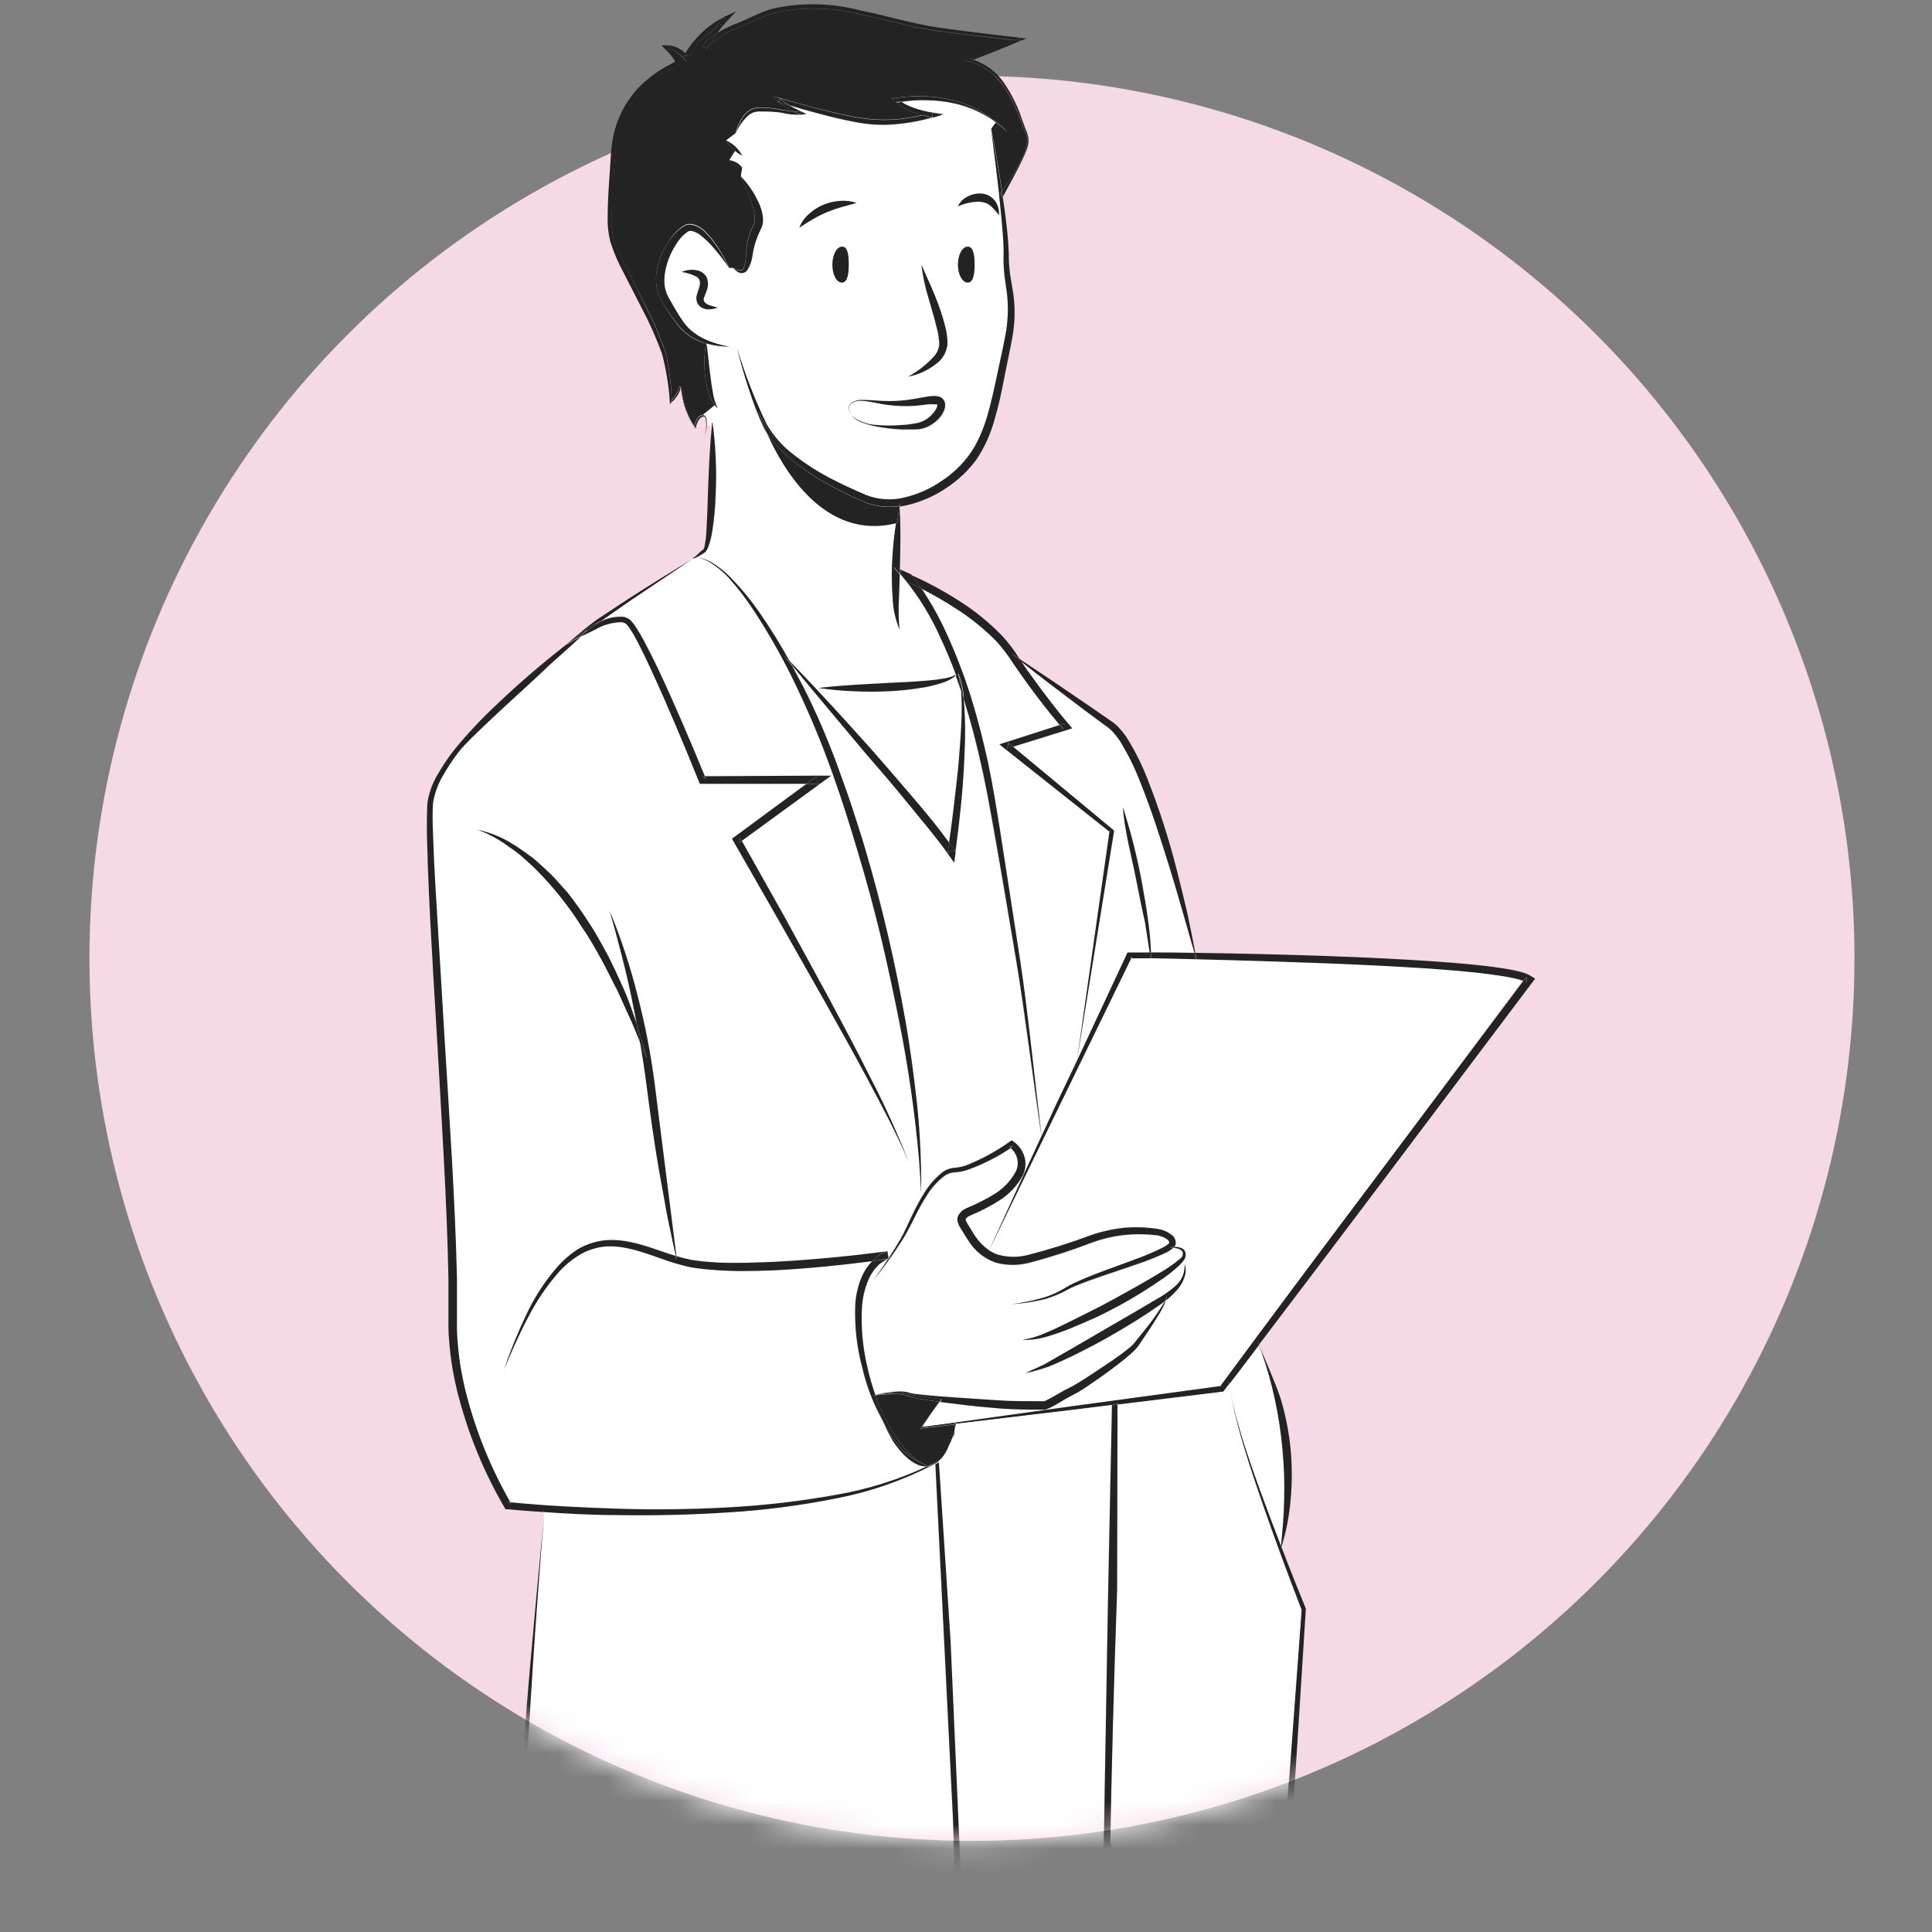 <svg width="81" height="81" viewBox="0 0 81 81" fill="none" xmlns="http://www.w3.org/2000/svg">
<rect x="0" y="0" width="81" height="81" fill="#808080" stroke="none"/>
<g clip-path="url(#clip0_7851_963)">
<circle cx="40.75" cy="40.179" r="37" fill="#F5D9E7"/>
<g clip-path="url(#clip1_7851_963)">
<path d="M35.985 0.584C34.883 0.308 33.735 0.281 32.621 0.503C32.065 0.601 31.515 0.943 30.991 1.146C30.468 1.319 29.998 1.625 29.625 2.033C29.767 1.815 29.913 1.595 30.066 1.387L30.135 1.343C30.386 1.195 30.649 1.069 30.922 0.967C31.463 0.758 32.019 0.419 32.595 0.32C33.731 0.101 34.902 0.137 36.023 0.425C37.137 0.648 38.272 1.004 39.401 1.164C40.531 1.323 41.665 1.453 42.797 1.586L43.025 1.613L42.818 1.705H42.789L42.769 1.586L42.555 1.679C41.497 1.563 40.441 1.438 39.387 1.303C38.243 1.158 37.109 0.804 35.985 0.584Z" fill="#232323"/>
<path d="M29.467 17.39C29.392 17.398 29.322 17.435 29.274 17.494C29.19 17.601 29.133 17.728 29.11 17.862C28.997 17.693 28.901 17.514 28.822 17.326C28.738 17.13 28.678 16.925 28.64 16.715L28.589 16.402C28.581 16.348 28.57 16.294 28.557 16.24C28.558 16.231 28.558 16.223 28.557 16.214C28.557 16.214 28.557 16.214 28.531 16.194C28.525 16.189 28.518 16.187 28.511 16.187C28.504 16.187 28.497 16.189 28.491 16.194C28.481 16.208 28.474 16.225 28.471 16.243L28.45 16.318C28.389 16.485 28.29 16.636 28.162 16.759C28.142 16.088 28.056 15.422 27.906 14.768C27.679 14.108 27.402 13.466 27.079 12.848L26.143 10.996C25.979 10.695 25.84 10.381 25.726 10.058C25.648 9.727 25.618 9.386 25.636 9.047C25.636 8.357 25.705 7.662 25.752 6.969C25.78 6.625 25.792 6.277 25.849 5.941C25.903 5.604 26 5.276 26.137 4.965C26.41 4.339 26.837 3.795 27.379 3.383C27.649 3.175 27.939 2.994 28.243 2.841L28.358 2.78C28.379 2.772 28.399 2.763 28.419 2.751C28.439 2.74 28.457 2.724 28.471 2.706C28.485 2.688 28.496 2.667 28.502 2.644C28.51 2.578 28.496 2.51 28.462 2.453C28.44 2.41 28.415 2.37 28.387 2.331C28.341 2.265 28.292 2.204 28.243 2.146C28.28 2.159 28.316 2.176 28.35 2.195C28.469 2.264 28.576 2.353 28.666 2.459L28.764 2.575L28.836 2.444C29.022 2.112 29.257 1.81 29.533 1.549C29.66 1.428 29.796 1.316 29.939 1.216C29.767 1.445 29.611 1.685 29.456 1.926L29.623 2.039C29.995 1.631 30.465 1.325 30.988 1.152C31.512 0.949 32.062 0.607 32.618 0.509C33.732 0.287 34.881 0.314 35.983 0.59C37.106 0.81 38.241 1.169 39.376 1.314C40.43 1.45 41.486 1.575 42.544 1.691C41.913 1.981 41.262 2.218 40.617 2.47L40.444 2.54L40.626 2.58C41.173 2.716 41.655 3.041 41.988 3.499C42.322 3.959 42.588 4.465 42.777 5.002L42.93 5.405C42.997 5.529 43.043 5.663 43.068 5.802C43.059 6.086 42.986 6.364 42.855 6.616C42.619 7.103 42.336 7.566 42.011 7.998C41.877 7.119 41.726 6.25 41.559 5.39L41.749 5.136C41.916 5.26 42.077 5.393 42.239 5.532C41.942 5.221 41.605 4.952 41.236 4.733C40.877 4.514 40.489 4.348 40.084 4.237C39.26 4.011 38.398 3.966 37.555 4.107L37.374 4.139L37.512 4.266C37.735 4.456 37.992 4.6 38.27 4.692C38.405 4.742 38.558 4.782 38.681 4.82C38.289 4.912 37.891 4.974 37.489 5.005C37.219 5.02 36.949 5.02 36.68 5.005C36.409 4.985 36.14 4.952 35.873 4.904C34.802 4.71 33.742 4.408 32.687 4.107L32.399 4.029L32.587 4.237L32.621 4.269C32.679 4.326 32.742 4.375 32.811 4.417C32.889 4.466 32.967 4.51 33.045 4.553L33.264 4.663C33.093 4.663 32.918 4.62 32.745 4.594C32.474 4.54 32.198 4.509 31.921 4.501C31.779 4.494 31.636 4.518 31.504 4.571C31.377 4.635 31.266 4.728 31.181 4.843C31.017 5.067 30.897 5.321 30.83 5.59L30.444 5.88C30.518 6.018 30.615 6.143 30.732 6.248L30.818 6.323L30.579 6.712C30.64 6.803 30.722 6.879 30.818 6.932C30.912 6.99 31.019 7.023 31.129 7.027L31.063 7.387C31.221 7.754 31.38 8.114 31.506 8.479C31.568 8.654 31.612 8.834 31.639 9.018C31.65 9.101 31.65 9.186 31.639 9.27C31.636 9.305 31.629 9.34 31.616 9.374C31.601 9.411 31.583 9.446 31.564 9.481C31.381 9.857 31.283 10.268 31.276 10.686C31.275 10.87 31.244 11.052 31.184 11.225C31.172 11.26 31.148 11.29 31.116 11.309C31.085 11.329 31.048 11.337 31.011 11.332C30.916 11.321 30.825 11.286 30.746 11.231H30.579C30.411 10.868 30.211 10.521 29.983 10.194C29.866 10.027 29.735 9.871 29.591 9.727C29.438 9.559 29.237 9.442 29.015 9.394C28.949 9.383 28.882 9.383 28.816 9.394C28.784 9.405 28.752 9.418 28.721 9.432L28.646 9.475C28.553 9.531 28.467 9.599 28.39 9.675C28.236 9.83 28.101 10.002 27.987 10.188C27.762 10.541 27.609 10.934 27.537 11.347C27.456 11.774 27.522 12.217 27.725 12.601C27.927 12.95 28.152 13.285 28.399 13.604C28.654 13.938 28.997 14.193 29.389 14.339C29.458 14.365 29.528 14.386 29.6 14.403C29.521 14.861 29.511 15.327 29.568 15.788C29.593 16.027 29.642 16.263 29.715 16.492C29.77 16.669 29.852 16.837 29.96 16.987L29.467 17.39Z" fill="#232323"/>
<path d="M43.782 59.127L40.014 59.654L38.649 59.843L39.041 59.263L39.389 58.771L40.121 58.863C40.714 58.939 41.308 58.991 41.901 59.043C42.494 59.095 43.09 59.081 43.721 59.092C43.739 59.095 43.758 59.095 43.776 59.092L43.782 59.127Z" fill="white"/>
<path d="M52.883 56.658C53.121 57.325 53.314 58.007 53.459 58.701C53.607 59.386 53.712 60.079 53.773 60.778C53.841 61.477 53.864 62.179 53.843 62.881C53.843 63.533 53.773 64.182 53.71 64.839C53.47 64.231 53.239 63.621 53.016 63.008C52.728 62.264 52.471 61.517 52.224 60.76C52.1 60.384 51.982 60.004 51.878 59.622C51.823 59.431 51.772 59.239 51.734 59.042C51.697 58.898 51.581 58.376 51.521 58.04C51.941 57.49 52.361 56.938 52.78 56.386C52.8 56.455 52.834 56.545 52.883 56.658Z" fill="white"/>
<path d="M44.81 30.375C44.317 29.795 43.847 29.178 43.395 28.555C43.2 28.286 43.009 28.014 42.819 27.735C43.194 28.025 43.574 28.315 43.951 28.622L45.515 29.807L46.299 30.386L46.498 30.531C46.555 30.58 46.607 30.63 46.659 30.679C46.763 30.794 46.859 30.916 46.947 31.044C47.288 31.595 47.578 32.177 47.811 32.782C48.298 33.987 48.675 35.239 49.078 36.487C49.27 37.113 49.456 37.742 49.634 38.373L50.086 39.952C49.481 39.952 48.875 39.947 48.266 39.935C48.248 39.498 48.209 39.062 48.148 38.628C48.079 38.087 47.984 37.548 47.886 37.012C47.688 35.938 47.42 34.878 47.085 33.84C47.108 34.147 47.148 34.448 47.2 34.749L46.722 34.836L46.679 34.798L42.494 31.322L44.755 30.618L44.971 30.551L44.81 30.375Z" fill="white"/>
<path d="M46.709 34.884V34.832L47.187 34.745C47.319 35.519 47.521 36.278 47.665 37.063C47.769 37.596 47.875 38.129 47.999 38.659L48.198 39.943H47.334H47.285L47.256 40.009L45.153 44.474L46.709 34.884Z" fill="white"/>
<path d="M42.919 49.276L41.478 52.422C41.252 52.267 41.057 52.07 40.902 51.843C40.779 51.663 40.666 51.467 40.545 51.264C40.496 51.177 40.479 51.122 40.496 51.102C40.547 51.039 40.612 50.991 40.686 50.959C41.114 50.783 41.525 50.57 41.916 50.322C42.328 50.061 42.666 49.697 42.895 49.265L42.919 49.276Z" fill="white"/>
<path d="M49.413 53.08C49.482 53.016 49.547 52.948 49.609 52.877C49.642 52.839 49.67 52.796 49.693 52.75C49.715 52.699 49.726 52.643 49.727 52.588C49.728 52.532 49.712 52.477 49.683 52.429C49.653 52.382 49.611 52.344 49.56 52.321C49.457 52.279 49.346 52.261 49.234 52.269C49.233 52.261 49.233 52.253 49.234 52.246C49.249 52.223 49.26 52.197 49.266 52.17C49.277 52.125 49.277 52.077 49.266 52.031C49.251 51.952 49.215 51.878 49.163 51.817C48.967 51.645 48.724 51.538 48.465 51.51C48.002 51.442 47.532 51.43 47.066 51.475C46.599 51.526 46.14 51.631 45.697 51.788C44.848 52.105 43.983 52.377 43.105 52.602C42.691 52.715 42.255 52.715 41.841 52.602C41.703 52.561 41.573 52.498 41.455 52.417L44.419 46.333L47.408 40.153H48.226V40.24C48.226 40.211 48.226 40.182 48.226 40.153C48.86 40.165 49.493 40.179 50.125 40.197V40.24V40.197C51.995 40.243 53.862 40.302 55.727 40.374C57.127 40.429 58.529 40.498 59.926 40.597C60.623 40.646 61.321 40.704 62.015 40.782C62.363 40.823 62.709 40.869 63.049 40.924C63.219 40.959 63.389 40.985 63.55 41.028C63.63 41.046 63.709 41.071 63.786 41.101H63.826L57.539 49.56C55.407 52.407 53.279 55.261 51.153 58.121L44.908 58.958L43.782 59.115V59.077C43.859 59.063 43.933 59.037 44.001 58.999C44.076 58.964 44.142 58.929 44.208 58.892C44.344 58.816 44.47 58.738 44.6 58.663C44.856 58.506 45.096 58.408 45.346 58.245C45.844 57.912 46.343 57.576 46.815 57.206C47.054 57.023 47.287 56.832 47.512 56.626C47.623 56.519 47.72 56.399 47.8 56.267L48.051 55.899C48.218 55.647 48.382 55.398 48.538 55.14C48.659 54.947 48.766 54.744 48.857 54.534C49.059 54.385 49.241 54.211 49.399 54.016C49.511 53.87 49.597 53.707 49.655 53.532C49.715 53.359 49.715 53.172 49.655 52.999C49.658 53.016 49.658 53.034 49.655 53.051L49.413 53.08Z" fill="white"/>
<path d="M49.485 52.762C49.215 52.987 48.926 53.188 48.621 53.364C48.011 53.732 47.389 54.08 46.764 54.422C46.452 54.595 46.136 54.764 45.822 54.92L44.859 55.401C44.54 55.557 44.22 55.714 43.892 55.853C43.569 56.002 43.226 56.107 42.875 56.163C43.239 56.172 43.602 56.121 43.949 56.012C44.295 55.909 44.636 55.787 44.969 55.647C45.306 55.511 45.629 55.357 45.96 55.218C46.291 55.079 46.608 54.897 46.928 54.729C47.561 54.383 48.175 54.003 48.768 53.59C48.994 53.435 49.209 53.264 49.41 53.077L49.664 53.057C49.668 53.222 49.635 53.385 49.568 53.535C49.502 53.686 49.402 53.819 49.278 53.926C49.026 54.157 48.747 54.357 48.449 54.523C47.852 54.879 47.247 55.23 46.642 55.578L44.831 56.632C44.543 56.809 44.229 56.986 43.923 57.154C43.618 57.322 43.293 57.443 42.979 57.605C43.323 57.53 43.663 57.433 43.995 57.316C44.324 57.182 44.644 57.026 44.958 56.881C45.588 56.574 46.205 56.235 46.815 55.888C47.426 55.54 48.019 55.166 48.595 54.758L48.8 54.613C48.54 55.037 48.251 55.442 47.936 55.827L47.648 56.183C47.566 56.299 47.469 56.403 47.36 56.493C47.138 56.678 46.899 56.855 46.654 57.023C46.164 57.356 45.672 57.687 45.165 57.999C44.914 58.156 44.675 58.252 44.422 58.402C44.295 58.477 44.165 58.553 44.039 58.62C43.977 58.656 43.914 58.689 43.849 58.718L43.774 58.753C43.774 58.753 43.728 58.753 43.702 58.753C43.126 58.753 42.512 58.753 41.927 58.721L40.147 58.602C39.554 58.562 38.958 58.521 38.376 58.449C38.305 58.441 38.235 58.429 38.166 58.414C38.114 58.414 38.013 58.362 37.941 58.356C37.788 58.338 37.633 58.338 37.48 58.356C37.214 58.38 36.95 58.424 36.691 58.486C36.554 58.1 36.442 57.705 36.354 57.304C36.155 56.469 36.081 55.609 36.135 54.752C36.167 54.336 36.274 53.929 36.452 53.553C36.542 53.372 36.659 53.207 36.8 53.063C36.922 52.946 37.065 52.853 37.221 52.791C37.025 53.08 36.823 53.37 36.619 53.66C37.061 53.117 37.471 52.549 37.849 51.959C38.042 51.655 38.194 51.325 38.359 51.015C38.521 50.701 38.702 50.397 38.9 50.105C39.084 49.814 39.316 49.556 39.586 49.343C39.708 49.244 39.858 49.184 40.015 49.172C40.203 49.164 40.389 49.131 40.568 49.074C41.214 48.843 41.829 48.532 42.4 48.15C42.522 48.261 42.613 48.405 42.662 48.564C42.718 48.757 42.699 48.964 42.607 49.143C42.402 49.519 42.104 49.836 41.743 50.064C41.358 50.301 40.954 50.505 40.536 50.676C40.398 50.734 40.282 50.836 40.205 50.965C40.159 51.055 40.149 51.158 40.176 51.255C40.196 51.327 40.225 51.396 40.263 51.461C40.378 51.652 40.493 51.858 40.628 52.04C40.89 52.466 41.29 52.788 41.76 52.953C42.232 53.082 42.729 53.082 43.2 52.953C44.089 52.72 44.964 52.438 45.822 52.107C46.24 51.956 46.674 51.853 47.115 51.8C47.557 51.752 48.003 51.752 48.446 51.8C48.643 51.814 48.832 51.886 48.99 52.005C49.014 52.03 49.031 52.061 49.039 52.095C49.039 52.147 49.039 52.095 49.039 52.142C48.967 52.21 48.885 52.267 48.797 52.313C48.394 52.515 47.978 52.691 47.553 52.84C46.703 53.164 45.825 53.442 44.998 53.839C44.788 53.938 44.597 54.074 44.399 54.172C44.197 54.274 43.987 54.358 43.771 54.425C43.333 54.55 42.886 54.641 42.434 54.697C42.891 54.669 43.343 54.601 43.788 54.494C44.011 54.433 44.228 54.355 44.439 54.259C44.655 54.167 44.845 54.039 45.053 53.955C45.885 53.605 46.764 53.347 47.625 53.043C48.065 52.899 48.495 52.729 48.915 52.533C49.027 52.477 49.131 52.406 49.223 52.321C49.334 52.328 49.443 52.36 49.54 52.414C49.57 52.432 49.594 52.459 49.609 52.491C49.623 52.523 49.627 52.559 49.621 52.594C49.615 52.627 49.603 52.66 49.586 52.689C49.555 52.716 49.521 52.74 49.485 52.762Z" fill="white"/>
<path d="M26.137 41.432C25.924 40.96 25.708 40.488 25.472 40.027C25.236 39.567 24.982 39.115 24.686 38.686C24.401 38.251 24.096 37.83 23.77 37.426L23.248 36.846C23.076 36.652 22.874 36.484 22.687 36.305C22.499 36.125 22.283 35.974 22.085 35.809C21.886 35.644 21.664 35.502 21.439 35.375C20.996 35.1 20.509 34.904 19.999 34.795C20.487 34.965 20.947 35.208 21.362 35.517C21.572 35.659 21.768 35.824 21.964 35.98C22.16 36.137 22.347 36.313 22.52 36.499C23.235 37.219 23.87 38.017 24.412 38.877C24.7 39.292 24.939 39.746 25.201 40.184C25.463 40.621 25.665 41.094 25.904 41.545L26.538 42.945C26.644 43.197 26.745 43.449 26.849 43.701C26.952 44.28 27.042 44.867 27.117 45.462C27.275 46.697 27.448 47.934 27.661 49.159L27.986 50.999C28.105 51.549 28.211 52.102 28.344 52.653C28.168 52.601 27.995 52.543 27.819 52.482C27.073 52.227 26.284 51.937 25.44 51.992C25.024 52.026 24.62 52.152 24.259 52.363C23.904 52.578 23.584 52.848 23.312 53.163C22.786 53.773 22.351 54.456 22.018 55.191C21.674 55.915 21.373 56.66 21.117 57.421C21.422 56.68 21.745 55.947 22.119 55.243C22.479 54.535 22.928 53.877 23.456 53.284C23.721 53 24.026 52.757 24.363 52.563C24.699 52.38 25.071 52.275 25.452 52.253C26.218 52.224 26.964 52.508 27.716 52.769C28.092 52.908 28.477 53.023 28.868 53.114C29.07 53.157 29.271 53.174 29.473 53.203L30.078 53.255C30.881 53.296 31.682 53.279 32.483 53.255C33.848 53.186 35.202 53.047 36.556 52.873C36.401 53.035 36.272 53.22 36.172 53.421C35.978 53.832 35.866 54.278 35.844 54.733C35.808 55.617 35.905 56.502 36.132 57.358C36.312 58.136 36.603 58.885 36.996 59.58C37.122 59.873 37.266 60.158 37.425 60.434C37.425 60.434 38.114 61.544 38.845 61.489C37.647 62.048 36.38 62.447 35.078 62.674C33.571 62.94 32.049 63.111 30.521 63.187C28.986 63.271 27.448 63.282 25.913 63.242C24.377 63.201 22.894 63.12 21.393 62.972C20.587 61.564 19.971 60.054 19.561 58.482C19.352 57.69 19.222 56.878 19.173 56.06C19.154 55.856 19.148 55.651 19.152 55.446V54.828C19.152 54.408 19.152 53.991 19.152 53.574C19.072 50.242 18.838 46.925 18.637 43.608L18.32 38.631C18.265 37.803 18.219 36.974 18.176 36.145C18.162 35.731 18.136 35.314 18.127 34.9C18.118 34.485 18.107 34.068 18.127 33.668C18.189 33.27 18.325 32.886 18.527 32.538C18.729 32.181 18.955 31.839 19.204 31.513C19.703 30.855 22.436 28.451 23.018 27.863C23.689 27.283 24.095 26.904 24.326 26.684C24.533 26.585 24.743 26.495 24.925 26.394C25.267 26.187 25.657 26.075 26.057 26.069C26.098 26.071 26.139 26.083 26.175 26.104L26.229 26.127L26.27 26.165C26.335 26.238 26.392 26.316 26.443 26.4C26.555 26.571 26.653 26.756 26.751 26.941C26.944 27.315 27.125 27.695 27.301 28.08C28.007 29.613 28.66 31.177 29.294 32.744L29.334 32.846H29.444H33.802L30.792 35.062L30.68 35.146L30.749 35.27L32.644 38.579L34.528 41.899C35.148 43.01 35.763 44.123 36.371 45.239C36.967 46.36 37.575 47.479 38.068 48.652L38.52 48.614C38.557 49.087 38.586 49.559 38.606 50.034L38.681 50.08C38.511 50.361 38.356 50.651 38.218 50.949C38.062 51.274 37.929 51.598 37.751 51.905C37.572 52.212 37.431 52.441 37.258 52.702L37.212 52.453C35.64 52.661 34.044 52.812 32.468 52.896C31.676 52.937 30.884 52.96 30.095 52.925L29.519 52.882C29.329 52.853 29.13 52.838 28.943 52.801C28.748 52.761 28.556 52.712 28.367 52.653L27.454 45.41C27.292 44.17 27.054 42.941 26.739 41.731C26.435 40.52 26.044 39.333 25.57 38.179C25.743 38.779 25.913 39.376 26.057 39.981C26.201 40.587 26.345 41.186 26.48 41.792C26.558 42.166 26.636 42.542 26.705 42.919C26.699 42.905 26.694 42.89 26.69 42.875C26.512 42.397 26.322 41.916 26.137 41.432Z" fill="white"/>
<path d="M44.439 30.395L42.155 31.128L41.91 31.206L41.265 31.273C41.1 30.58 40.916 29.893 40.706 29.216C40.421 28.31 40.081 27.422 39.686 26.559C39.39 25.907 39.041 25.28 38.644 24.685C39.114 24.923 39.573 25.185 40.017 25.47C40.66 25.871 41.254 26.346 41.786 26.886C42.04 27.166 42.27 27.468 42.471 27.787C42.69 28.109 42.915 28.425 43.143 28.741C43.557 29.305 43.984 29.856 44.439 30.395Z" fill="white"/>
<path d="M41.423 31.965C41.371 31.733 41.32 31.502 41.265 31.273L41.91 31.206L42.112 31.368L46.51 34.911L45.153 44.472L44.304 46.291L43.667 47.658C43.437 45.787 43.039 42.218 42.777 40.349C42.515 38.481 42.218 36.621 41.913 34.758C41.769 33.825 41.619 32.883 41.423 31.965Z" fill="white"/>
<path d="M34.853 32.519H34.323H29.556C29.248 31.766 28.934 31.021 28.612 30.274C28.289 29.526 27.932 28.718 27.566 27.956C27.382 27.574 27.192 27.194 26.99 26.818C26.889 26.629 26.782 26.444 26.662 26.262C26.6 26.164 26.53 26.073 26.451 25.989C26.425 25.969 26.402 25.946 26.373 25.925L26.284 25.882C26.227 25.852 26.164 25.835 26.1 25.833C25.787 25.82 25.476 25.887 25.195 26.027C25.596 25.737 25.999 25.465 26.405 25.184L29.018 23.428C29.057 23.422 29.096 23.411 29.133 23.396C29.243 23.384 29.354 23.397 29.458 23.434C29.531 23.455 29.6 23.484 29.666 23.521C29.735 23.553 29.8 23.592 29.862 23.637C30.109 23.805 30.338 23.999 30.544 24.216C30.95 24.669 31.319 25.153 31.648 25.665C32.311 26.685 32.904 27.749 33.422 28.851C33.986 30.036 34.487 31.249 34.922 32.487L34.853 32.519Z" fill="white"/>
<path d="M34.428 32.827L34.854 32.517L34.926 32.491C35.303 33.546 35.64 34.618 35.957 35.678C36.311 36.837 36.619 38.022 36.916 39.204C37.213 40.386 37.455 41.582 37.691 42.779C38.078 44.707 38.358 46.654 38.532 48.613L38.08 48.651C37.615 47.465 37.087 46.304 36.498 45.175C35.922 44.033 35.329 42.912 34.73 41.788L32.907 38.433L31.106 35.232L34.347 32.882L34.428 32.827Z" fill="white"/>
<path d="M33.223 27.909C34.242 29.155 35.282 30.38 36.313 31.612C36.889 32.307 37.494 33.002 38.073 33.706C38.652 34.41 39.246 35.108 39.758 35.836L39.997 36.175L40.052 35.772C40.052 35.737 40.052 35.699 40.052 35.665C40.133 35.085 40.202 34.486 40.262 33.892C40.323 33.298 40.369 32.634 40.406 32.003C40.444 31.371 40.464 30.74 40.438 30.108C40.438 29.818 40.415 29.549 40.38 29.271V29.311C40.669 30.204 40.902 31.11 41.103 32.026C41.207 32.484 41.288 32.947 41.392 33.408L41.645 34.798C41.976 36.653 42.287 38.513 42.598 40.372C42.91 42.232 43.362 45.79 43.647 47.656L42.898 49.275L42.863 49.258C42.977 49.016 42.998 48.741 42.924 48.484C42.847 48.231 42.687 48.011 42.472 47.858L42.394 47.8L42.31 47.858C41.741 48.264 41.125 48.599 40.476 48.855C40.317 48.909 40.153 48.942 39.986 48.953C39.786 48.971 39.597 49.049 39.441 49.177C39.159 49.412 38.918 49.693 38.727 50.008L38.672 50.095L38.598 50.049C38.613 48.825 38.559 47.601 38.436 46.384C38.301 45.167 38.148 43.95 37.929 42.745C37.511 40.332 36.956 37.945 36.267 35.595C36.095 35.016 35.91 34.431 35.714 33.842C35.527 33.263 35.311 32.684 35.104 32.104C34.684 30.952 34.196 29.826 33.643 28.732C33.52 28.46 33.376 28.184 33.223 27.909Z" fill="white"/>
<path d="M39.508 28.634C39.71 28.575 39.899 28.476 40.064 28.345C40.139 28.55 40.214 28.759 40.283 28.971C40.31 29.349 40.316 29.73 40.303 30.109C40.277 30.735 40.237 31.363 40.179 31.986C40.122 32.609 40.041 33.235 39.972 33.858C39.914 34.35 39.851 34.84 39.779 35.324C39.318 34.684 38.823 34.09 38.316 33.493C37.724 32.796 37.127 32.104 36.524 31.419C35.769 30.578 35.012 29.741 34.24 28.918L34.318 28.846C34.809 28.924 35.304 28.971 35.801 28.988C36.297 29.011 36.795 29.005 37.29 28.988C37.792 28.967 38.293 28.914 38.788 28.829C39.032 28.781 39.273 28.716 39.508 28.634Z" fill="white"/>
<path d="M34.251 28.919C33.883 28.522 33.511 28.131 33.128 27.74C32.722 26.996 32.275 26.275 31.788 25.581C31.435 25.079 31.041 24.607 30.61 24.17C30.393 23.95 30.152 23.756 29.89 23.591C29.826 23.548 29.758 23.512 29.686 23.484C29.617 23.451 29.544 23.424 29.47 23.406C29.376 23.38 29.279 23.371 29.182 23.38C29.25 23.349 29.316 23.315 29.381 23.278L29.545 23.177C29.578 23.155 29.608 23.128 29.631 23.096C29.652 23.066 29.67 23.035 29.686 23.003C29.786 22.76 29.855 22.505 29.89 22.244C29.968 21.738 30.014 21.228 30.026 20.717C30.04 20.21 30.04 19.7 30.026 19.193C30.004 18.685 29.955 18.178 29.879 17.675C29.879 17.736 29.864 17.8 29.859 17.861L29.628 17.834C29.643 17.738 29.643 17.641 29.628 17.545C29.628 17.478 29.573 17.388 29.487 17.394L29.985 16.991C30.022 17.041 30.064 17.087 30.109 17.128C30.009 16.914 29.94 16.686 29.905 16.453C29.861 16.223 29.826 15.991 29.801 15.757C29.746 15.311 29.709 14.862 29.64 14.407C29.949 14.491 30.267 14.535 30.587 14.538L30.916 14.569C31.048 15.149 31.204 15.702 31.397 16.261C31.572 16.822 31.78 17.371 32.019 17.907C32.062 17.991 32.111 18.075 32.16 18.153C32.825 19.663 34.585 22.693 37.575 21.919C37.546 22.099 37.523 22.279 37.5 22.461C37.448 22.896 37.42 23.33 37.402 23.768C37.39 24.205 37.401 24.643 37.434 25.08C37.453 25.523 37.551 25.958 37.722 26.366C37.683 25.936 37.675 25.503 37.699 25.071L37.733 24.063L37.958 24.33C38.535 25.053 39.019 25.846 39.398 26.691C39.646 27.215 39.868 27.751 40.069 28.299C39.887 28.383 39.693 28.437 39.493 28.458C39.254 28.499 39.01 28.519 38.768 28.539C38.282 28.576 37.792 28.605 37.299 28.626C36.316 28.681 35.334 28.719 34.343 28.838L34.251 28.919Z" fill="white"/>
<path d="M35.648 16.95C35.719 16.895 35.801 16.855 35.888 16.832C35.975 16.809 36.066 16.804 36.155 16.816C36.518 16.84 36.875 16.95 37.246 16.99C37.62 17.037 37.997 17.048 38.373 17.022C38.557 17.005 38.744 16.979 38.923 16.958C39.004 16.947 39.086 16.941 39.168 16.941C39.201 16.938 39.235 16.938 39.269 16.941H39.297C39.308 16.973 39.308 17.008 39.297 17.039C39.274 17.109 39.239 17.175 39.194 17.233C39.099 17.367 38.979 17.481 38.842 17.57C38.703 17.66 38.546 17.719 38.381 17.741C38.206 17.769 38.024 17.793 37.843 17.807C37.479 17.84 37.112 17.84 36.748 17.807C36.38 17.787 36.027 17.656 35.734 17.43C35.68 17.355 35.639 17.271 35.613 17.181C35.603 17.142 35.6 17.102 35.606 17.062C35.612 17.022 35.626 16.984 35.648 16.95Z" fill="white"/>
<path d="M28.579 11.402C28.798 11.434 29.01 11.503 29.207 11.605C29.357 11.712 29.371 11.839 29.319 12.036C29.296 12.132 29.253 12.216 29.213 12.37C29.19 12.45 29.189 12.534 29.209 12.615C29.229 12.696 29.27 12.77 29.328 12.83C29.439 12.924 29.581 12.973 29.725 12.966C29.85 12.966 29.973 12.941 30.088 12.894C29.975 12.871 29.863 12.84 29.754 12.801C29.665 12.776 29.587 12.724 29.529 12.65C29.46 12.546 29.558 12.407 29.653 12.126C29.696 11.983 29.696 11.829 29.653 11.686C29.625 11.612 29.582 11.545 29.526 11.489C29.469 11.434 29.402 11.391 29.328 11.364C29.082 11.284 28.816 11.298 28.579 11.402ZM41.178 8.117C40.97 8.096 40.76 8.137 40.576 8.235C40.391 8.318 40.243 8.467 40.161 8.653C40.319 8.576 40.487 8.522 40.659 8.49C40.813 8.457 40.972 8.447 41.129 8.461C41.273 8.476 41.411 8.533 41.523 8.626C41.653 8.744 41.769 8.876 41.869 9.02C41.891 8.816 41.839 8.611 41.725 8.441C41.661 8.352 41.58 8.277 41.485 8.221C41.391 8.165 41.286 8.129 41.178 8.117ZM33.807 4.782L33.591 4.678C33.432 4.602 33.277 4.524 33.127 4.437C33.496 4.55 33.864 4.655 34.236 4.753C34.769 4.895 35.305 5.043 35.849 5.13C36.397 5.244 36.959 5.277 37.517 5.228C38.058 5.185 38.593 5.088 39.115 4.939H39.156L39.559 4.782L39.127 4.715C38.856 4.674 38.59 4.608 38.332 4.518C38.14 4.455 37.957 4.368 37.788 4.258C38.13 4.207 38.476 4.189 38.822 4.203C39.236 4.211 39.649 4.267 40.051 4.368C40.453 4.463 40.84 4.61 41.204 4.805C41.391 4.899 41.57 5.009 41.739 5.133L41.549 5.388C41.696 6.546 41.852 7.705 41.958 8.864C42.013 9.443 42.073 10.023 42.076 10.602C42.066 10.899 42.075 11.196 42.105 11.492C42.137 11.781 42.191 12.071 42.223 12.361C42.282 12.93 42.257 13.505 42.148 14.067C42.059 14.632 41.918 15.211 41.811 15.791C41.561 16.924 41.339 18.109 40.697 19.021C40.369 19.48 39.959 19.873 39.487 20.18C39.022 20.5 38.502 20.732 37.955 20.864C37.418 20.995 36.854 20.957 36.339 20.756C35.806 20.528 35.279 20.287 34.769 20.018C34.263 19.751 33.781 19.44 33.329 19.088C32.866 18.747 32.474 18.318 32.176 17.825C31.661 16.777 31.232 15.688 30.895 14.568L30.578 14.537C29.803 14.392 29.043 14.09 28.622 13.45C28.406 13.14 28.207 12.787 28.02 12.454C27.938 12.296 27.885 12.126 27.865 11.949C27.848 11.769 27.856 11.586 27.888 11.408C27.949 11.038 28.08 10.683 28.274 10.362C28.365 10.201 28.475 10.053 28.602 9.919C28.663 9.854 28.73 9.795 28.804 9.745C28.828 9.721 28.857 9.703 28.889 9.691C28.92 9.68 28.954 9.675 28.988 9.678C29.156 9.712 29.312 9.792 29.437 9.91C29.585 10.034 29.723 10.169 29.849 10.316C30.11 10.611 30.354 10.921 30.578 11.245H30.759C30.819 11.333 30.903 11.402 31.001 11.442C31.061 11.464 31.126 11.466 31.186 11.447C31.246 11.428 31.299 11.39 31.335 11.338C31.452 11.157 31.527 10.952 31.554 10.739C31.606 10.366 31.717 10.004 31.883 9.667C31.91 9.614 31.934 9.56 31.955 9.504C31.975 9.445 31.988 9.384 31.992 9.322C32.002 9.207 31.995 9.092 31.972 8.98C31.93 8.778 31.86 8.583 31.765 8.401C31.586 8.028 31.349 7.686 31.062 7.389L31.117 7.019C31.051 6.93 30.965 6.858 30.866 6.81C30.777 6.759 30.68 6.726 30.578 6.714L30.834 6.326C30.921 6.402 31.018 6.465 31.122 6.512C30.973 6.237 30.741 6.017 30.46 5.883L30.846 5.593C30.939 5.356 31.077 5.138 31.252 4.953C31.336 4.849 31.444 4.765 31.566 4.71C31.691 4.666 31.823 4.651 31.955 4.663C32.218 4.659 32.48 4.674 32.741 4.707C33.015 4.777 33.297 4.806 33.579 4.794L33.807 4.782ZM40.858 11.092C40.858 10.675 40.8 10.339 40.57 10.339C40.339 10.339 40.158 10.675 40.158 11.092C40.158 11.509 40.342 11.845 40.57 11.845C40.797 11.845 40.858 11.509 40.858 11.092ZM39.706 14.461C39.713 14.211 39.685 13.961 39.622 13.72C39.507 13.262 39.358 12.813 39.176 12.378C39.003 11.941 38.796 11.527 38.617 11.092C38.67 11.558 38.767 12.017 38.905 12.465C39.032 12.914 39.17 13.357 39.274 13.798C39.329 14.007 39.36 14.222 39.366 14.438C39.351 14.637 39.27 14.826 39.136 14.974C38.827 15.305 38.466 15.581 38.067 15.791C38.54 15.694 38.978 15.472 39.337 15.148C39.535 14.969 39.666 14.726 39.706 14.461ZM39.645 16.976C39.645 16.892 39.617 16.812 39.564 16.747C39.512 16.683 39.439 16.639 39.357 16.622C39.301 16.609 39.243 16.602 39.184 16.602C39.088 16.604 38.992 16.612 38.896 16.628L38.355 16.724C37.999 16.788 37.639 16.819 37.278 16.817C36.915 16.817 36.549 16.756 36.175 16.767C35.986 16.757 35.801 16.819 35.656 16.941C35.629 16.979 35.611 17.023 35.605 17.07C35.598 17.116 35.603 17.163 35.619 17.208C35.646 17.297 35.689 17.38 35.745 17.454C35.88 17.584 36.041 17.683 36.218 17.744C36.392 17.807 36.571 17.857 36.753 17.891C37.117 17.964 37.486 18.007 37.857 18.022C38.044 18.022 38.231 18.022 38.433 18.022C38.634 18.018 38.831 17.967 39.009 17.871C39.191 17.774 39.35 17.64 39.478 17.477C39.547 17.39 39.601 17.292 39.637 17.187C39.652 17.118 39.655 17.046 39.645 16.976ZM35.584 11.092C35.584 10.675 35.523 10.339 35.296 10.339C35.068 10.339 34.898 10.675 34.898 11.092C34.898 11.509 35.083 11.845 35.31 11.845C35.538 11.845 35.584 11.509 35.584 11.092ZM35.921 8.502C35.696 8.429 35.459 8.401 35.224 8.418C34.743 8.447 34.286 8.639 33.928 8.963C33.747 9.12 33.606 9.318 33.519 9.542C33.712 9.406 33.899 9.29 34.095 9.183C34.281 9.074 34.473 8.977 34.671 8.893C34.87 8.811 35.072 8.739 35.279 8.679C35.474 8.621 35.693 8.574 35.921 8.502Z" fill="white"/>
<path d="M63.991 40.974L64.017 41.206C63.969 41.178 63.92 41.154 63.87 41.133L63.991 40.974Z" fill="#232323"/>
<path d="M53.702 64.837C53.706 64.852 53.712 64.867 53.72 64.88C53.72 64.918 53.699 64.956 53.688 64.993C53.694 64.941 53.699 64.889 53.702 64.837Z" fill="#232323"/>
<path d="M54.108 60.745C54.176 61.46 54.176 62.179 54.108 62.894C54.077 63.251 54.026 63.606 53.956 63.958C53.892 64.27 53.809 64.578 53.722 64.882C53.714 64.868 53.709 64.854 53.705 64.838C53.769 64.181 53.829 63.532 53.838 62.88C53.859 62.178 53.836 61.475 53.769 60.777C53.707 60.078 53.602 59.385 53.455 58.699C53.309 58.006 53.117 57.324 52.879 56.657C52.83 56.544 52.795 56.454 52.766 56.388C52.768 56.382 52.768 56.376 52.766 56.37C52.971 56.816 53.512 58.082 53.691 58.636C53.898 59.323 54.038 60.03 54.108 60.745Z" fill="#232323"/>
<path d="M52.772 56.384C52.672 56.132 52.697 56.173 52.772 56.367C52.774 56.373 52.774 56.379 52.772 56.384Z" fill="#232323"/>
<path d="M51.514 58.04C51.514 57.982 51.496 57.93 51.49 57.884C51.493 57.933 51.502 57.985 51.514 58.04Z" fill="#232323"/>
<path d="M51.202 58.114L51.125 58.161L51.153 58.12L51.202 58.114Z" fill="#232323"/>
<path d="M50.11 39.948C50.127 40.038 50.142 40.128 50.156 40.218L50.078 39.948H50.11Z" fill="#232323"/>
<path d="M48.255 39.931C48.862 39.931 49.469 39.937 50.075 39.948L50.153 40.218C49.523 40.2 48.891 40.186 48.255 40.174C48.259 40.093 48.259 40.012 48.255 39.931Z" fill="#232323"/>
<path d="M49.235 52.267L49.209 52.298H49.022C49.092 52.284 49.163 52.273 49.235 52.267Z" fill="#232323"/>
<path d="M48.803 54.589C48.852 54.508 48.898 54.423 48.938 54.337C48.919 54.406 48.894 54.474 48.866 54.54L48.803 54.589Z" fill="#232323"/>
<path d="M48.256 39.93C48.256 40.011 48.256 40.092 48.256 40.173H48.239L48.201 39.927L48.256 39.93Z" fill="#232323"/>
<path d="M47.452 40.091L47.42 40.16H47.346L47.452 40.091Z" fill="#232323"/>
<path d="M47.074 33.833C47.409 34.872 47.677 35.932 47.875 37.005C47.973 37.541 48.068 38.08 48.137 38.622C48.198 39.055 48.238 39.491 48.255 39.928H48.201L48.002 38.645C47.878 38.115 47.772 37.582 47.668 37.049C47.524 36.278 47.322 35.519 47.19 34.731C47.138 34.441 47.097 34.14 47.074 33.833Z" fill="#232323"/>
<path d="M46.848 58.841V58.89L46.614 58.919L46.848 58.841Z" fill="#232323"/>
<path d="M46.61 77.319L46.541 77.395V77.366L46.61 77.319Z" fill="#232323"/>
<path d="M46.519 34.849L46.553 34.938L46.51 34.904L46.519 34.849Z" fill="#232323"/>
<path d="M49.281 53.914C49.405 53.807 49.504 53.674 49.571 53.524C49.638 53.373 49.67 53.21 49.666 53.045C49.669 53.028 49.669 53.011 49.666 52.993C49.727 53.166 49.727 53.354 49.666 53.526C49.609 53.701 49.522 53.865 49.41 54.01C49.252 54.205 49.07 54.38 48.869 54.529C48.897 54.463 48.921 54.395 48.941 54.326C48.9 54.412 48.855 54.496 48.805 54.578L48.601 54.723C48.025 55.131 47.426 55.496 46.821 55.853C46.216 56.209 45.594 56.539 44.963 56.846C44.649 57.003 44.329 57.136 44.001 57.281C43.668 57.398 43.328 57.495 42.984 57.571C43.298 57.411 43.635 57.295 43.929 57.119C44.223 56.942 44.534 56.774 44.836 56.597L46.648 55.543C47.253 55.195 47.858 54.844 48.454 54.488C48.751 54.33 49.028 54.137 49.281 53.914Z" fill="#232323"/>
<path d="M55.759 40.394C53.893 40.323 52.025 40.264 50.157 40.218C50.142 40.128 50.128 40.038 50.111 39.948C51.998 39.973 53.885 40.02 55.771 40.087C57.173 40.139 58.576 40.203 59.979 40.296C60.682 40.345 61.382 40.4 62.084 40.476C62.436 40.513 62.784 40.56 63.136 40.617C63.311 40.649 63.487 40.678 63.666 40.725C63.757 40.745 63.846 40.771 63.934 40.803C64.036 40.837 64.133 40.884 64.222 40.945L64.36 41.032L64.25 41.177L57.795 49.752C56.131 51.959 54.462 54.165 52.789 56.369C52.7 56.175 52.674 56.134 52.789 56.386C52.371 56.941 51.951 57.492 51.531 58.04C51.531 57.985 51.511 57.933 51.505 57.89C51.505 57.936 51.505 57.988 51.528 58.046L51.332 58.304L51.3 58.345H51.251L46.865 58.883V58.834L46.631 58.913L44.946 59.121L40.099 59.7C40.1 59.691 40.1 59.681 40.099 59.672H40.029C40.031 59.662 40.031 59.652 40.029 59.642L43.797 59.115L44.923 58.959L51.168 58.11L51.139 58.151L51.217 58.104H51.168C53.28 55.244 55.409 52.39 57.553 49.543L63.873 41.116C63.923 41.137 63.972 41.161 64.02 41.188L63.994 40.956L63.873 41.116H63.833C63.756 41.086 63.677 41.062 63.596 41.043C63.435 41 63.265 40.974 63.095 40.939C62.755 40.884 62.41 40.838 62.061 40.797C61.367 40.719 60.67 40.661 59.973 40.612C58.562 40.519 57.159 40.45 55.759 40.394Z" fill="#232323"/>
<path d="M44.652 30.327L44.585 30.571C44.536 30.513 44.485 30.455 44.438 30.394L44.652 30.327Z" fill="#232323"/>
<path d="M48.624 53.367C48.929 53.191 49.218 52.989 49.489 52.764C49.517 52.737 49.543 52.708 49.566 52.677C49.579 52.648 49.587 52.616 49.589 52.584C49.596 52.55 49.592 52.514 49.577 52.482C49.563 52.45 49.539 52.423 49.509 52.405C49.411 52.351 49.303 52.319 49.192 52.312L49.218 52.28C49.329 52.272 49.44 52.29 49.543 52.332C49.594 52.356 49.636 52.394 49.666 52.441C49.696 52.488 49.711 52.543 49.71 52.599C49.71 52.655 49.698 52.71 49.676 52.761C49.654 52.807 49.626 52.85 49.592 52.889C49.531 52.96 49.465 53.028 49.396 53.091C49.195 53.278 48.98 53.449 48.754 53.604C48.161 54.017 47.547 54.397 46.913 54.743C46.594 54.911 46.277 55.079 45.946 55.232C45.614 55.386 45.292 55.522 44.955 55.661C44.622 55.801 44.281 55.923 43.935 56.026C43.588 56.135 43.225 56.186 42.861 56.177C43.212 56.121 43.554 56.017 43.878 55.867C44.206 55.728 44.526 55.577 44.845 55.415L45.807 54.934C46.121 54.778 46.438 54.609 46.749 54.436C47.392 54.082 48.014 53.743 48.624 53.367Z" fill="#232323"/>
<path d="M44.431 46.335L41.467 52.419L42.907 49.273L43.656 47.653L44.292 46.274L45.154 44.469L47.242 39.999L47.27 39.933H47.345H48.209L48.247 40.179H47.429L47.461 40.109L47.354 40.176H47.429L44.431 46.335Z" fill="#232323"/>
<path d="M49.321 36.41C49.484 37.047 49.64 37.685 49.788 38.325C49.9 38.867 50.015 39.405 50.111 39.947H50.076L49.624 38.368C49.445 37.737 49.26 37.108 49.068 36.482C48.679 35.234 48.287 33.982 47.8 32.777C47.567 32.172 47.278 31.59 46.936 31.039C46.848 30.911 46.752 30.789 46.648 30.674C46.596 30.624 46.545 30.575 46.487 30.526L46.288 30.381L45.505 29.802L43.941 28.617C43.563 28.327 43.183 28.037 42.809 27.73C42.783 27.693 42.757 27.658 42.734 27.62C43.172 27.91 43.598 28.2 44.039 28.489L45.66 29.593L46.47 30.152L46.671 30.291C46.738 30.343 46.81 30.407 46.876 30.468C46.994 30.594 47.104 30.727 47.204 30.868C47.562 31.431 47.864 32.029 48.106 32.652C48.589 33.878 48.995 35.133 49.321 36.41Z" fill="#232323"/>
<path d="M42.78 1.71L42.547 1.684L42.76 1.591L42.78 1.71Z" fill="#232323"/>
<path d="M42.412 27.407L42.749 27.622C42.772 27.659 42.798 27.694 42.824 27.732C42.677 27.628 42.547 27.517 42.412 27.407Z" fill="#232323"/>
<path d="M42.33 48.095H42.492L42.4 48.153L42.33 48.095Z" fill="#232323"/>
<path d="M42.484 31.319L42.239 31.394L42.285 31.153L42.484 31.319Z" fill="#232323"/>
<path d="M42.014 7.993L42.049 8.237C41.951 8.373 42.011 8.063 41.96 8.069L42.014 7.993Z" fill="#232323"/>
<path d="M41.467 52.423L41.392 52.579L41.464 52.423H41.467Z" fill="#232323"/>
<path d="M40.162 8.654C40.244 8.468 40.392 8.319 40.577 8.236C40.761 8.138 40.971 8.097 41.179 8.118C41.289 8.13 41.396 8.165 41.491 8.221C41.587 8.278 41.67 8.354 41.734 8.445C41.849 8.615 41.9 8.82 41.879 9.024C41.779 8.88 41.663 8.748 41.533 8.63C41.42 8.537 41.283 8.48 41.138 8.465C40.981 8.451 40.823 8.461 40.669 8.494C40.493 8.524 40.323 8.578 40.162 8.654Z" fill="#232323"/>
<path d="M40.574 11.847C40.346 11.847 40.162 11.511 40.162 11.094C40.162 10.677 40.346 10.341 40.574 10.341C40.801 10.341 40.862 10.677 40.862 11.094C40.862 11.511 40.801 11.847 40.574 11.847Z" fill="#232323"/>
<path d="M40.821 2.512C40.766 2.53 40.714 2.553 40.66 2.573V2.466C40.714 2.477 40.768 2.493 40.821 2.512Z" fill="#232323"/>
<path d="M40.62 2.462C41.265 2.21 41.916 1.958 42.547 1.683L42.78 1.709C42.132 1.998 41.475 2.245 40.818 2.503C40.767 2.485 40.714 2.472 40.66 2.462V2.572C40.715 2.552 40.767 2.529 40.821 2.511C41.322 2.679 41.757 3.002 42.063 3.435C42.395 3.908 42.656 4.427 42.837 4.977L42.984 5.379C43.049 5.51 43.093 5.65 43.117 5.794C43.117 6.083 43.2 6.147 42.163 8.033C42.13 8.104 42.092 8.171 42.048 8.236L42.014 7.992C42.339 7.56 42.621 7.098 42.858 6.611C42.989 6.359 43.061 6.081 43.071 5.797C43.046 5.658 42.999 5.524 42.932 5.4L42.78 4.997C42.591 4.46 42.325 3.953 41.991 3.493C41.657 3.036 41.175 2.711 40.628 2.575L40.447 2.534L40.62 2.462Z" fill="#232323"/>
<path d="M39.983 33.859C40.052 33.236 40.136 32.613 40.191 31.988C40.245 31.362 40.289 30.736 40.315 30.11C40.328 29.731 40.321 29.351 40.294 28.972C40.329 29.07 40.364 29.172 40.395 29.261C40.43 29.551 40.441 29.821 40.453 30.099C40.479 30.73 40.453 31.362 40.421 31.993C40.389 32.625 40.343 33.254 40.277 33.882C40.211 34.511 40.147 35.061 40.067 35.655H40.029C39.952 35.542 39.871 35.429 39.79 35.319C39.862 34.841 39.926 34.352 39.983 33.859Z" fill="#232323"/>
<path d="M40.294 28.968C40.276 28.722 40.232 28.479 40.165 28.241C40.279 28.536 40.353 28.845 40.383 29.16C40.383 29.197 40.383 29.232 40.383 29.27C40.372 29.168 40.329 29.067 40.294 28.968Z" fill="#232323"/>
<path d="M40.294 28.968C40.225 28.757 40.15 28.548 40.075 28.343C40.109 28.313 40.139 28.279 40.164 28.241C40.232 28.479 40.275 28.722 40.294 28.968Z" fill="#232323"/>
<path d="M40.2 25.184C40.864 25.602 41.476 26.099 42.023 26.665C42.289 26.957 42.528 27.273 42.737 27.609L42.4 27.395C42.535 27.505 42.688 27.615 42.812 27.719C42.999 28.009 43.189 28.27 43.388 28.539C43.84 29.162 44.31 29.776 44.802 30.358L44.952 30.535L44.736 30.602L42.475 31.306L42.276 31.141L42.23 31.381L42.475 31.306L46.66 34.782L46.703 34.82V34.872L45.157 44.432L46.513 34.872L46.556 34.907L46.522 34.817V34.872L42.1 31.369L41.899 31.207L42.144 31.129L44.428 30.396C44.474 30.457 44.526 30.515 44.575 30.573L44.641 30.329L44.428 30.396C43.973 29.857 43.547 29.307 43.132 28.742C42.904 28.426 42.679 28.11 42.461 27.789C42.259 27.469 42.029 27.167 41.775 26.888C41.243 26.347 40.649 25.872 40.007 25.471C39.566 25.187 39.111 24.925 38.644 24.686C38.51 24.493 38.363 24.3 38.203 24.107C38.895 24.415 39.562 24.775 40.2 25.184Z" fill="#232323"/>
<path d="M40.164 28.249C40.139 28.287 40.109 28.321 40.075 28.351C40.075 28.351 40.075 28.324 40.075 28.313C40.107 28.294 40.136 28.273 40.164 28.249Z" fill="#232323"/>
<path d="M40.018 59.683H40.087C40.088 59.692 40.088 59.702 40.087 59.712H40.026C40.026 59.712 40.018 59.691 40.018 59.683Z" fill="#232323"/>
<path d="M40.02 59.712H40.081C40.072 59.8 40.055 59.887 40.032 59.973C40.033 59.886 40.029 59.799 40.02 59.712Z" fill="#232323"/>
<path d="M40.021 59.712C40.025 59.796 40.025 59.88 40.021 59.964C39.994 60.078 39.96 60.19 39.92 60.3L39.84 60.416C39.874 60.29 39.897 60.161 39.906 60.031C39.906 59.906 39.989 59.822 40.004 59.712H40.021Z" fill="#232323"/>
<path d="M40.032 59.962C40.032 60.002 40.032 60.043 40.032 60.084C40.02 60.162 39.988 60.236 39.937 60.298C39.975 60.188 40.007 60.076 40.032 59.962Z" fill="#232323"/>
<path d="M40.018 59.683C40.018 59.683 40.018 59.703 40.018 59.712C40.02 59.703 40.02 59.693 40.018 59.683Z" fill="#232323"/>
<path d="M40.015 59.653C40.016 59.663 40.016 59.673 40.015 59.682L38.638 59.859V59.842L40.015 59.653Z" fill="#232323"/>
<path d="M39.851 60.406L39.931 60.29C39.886 60.416 39.833 60.538 39.77 60.655C39.789 60.611 39.805 60.565 39.819 60.519C39.819 60.487 39.839 60.449 39.848 60.412C39.857 60.374 39.851 60.406 39.851 60.406Z" fill="#232323"/>
<path d="M39.795 60.52C39.808 60.485 39.825 60.451 39.844 60.419C39.844 60.457 39.824 60.494 39.815 60.526C39.802 60.572 39.785 60.618 39.767 60.662C39.704 60.785 39.629 60.901 39.545 61.01C39.654 60.861 39.738 60.696 39.795 60.52Z" fill="#232323"/>
<path d="M39.795 35.321C39.876 35.431 39.957 35.544 40.035 35.657L39.746 35.721C39.755 35.588 39.775 35.455 39.795 35.321Z" fill="#232323"/>
<path d="M39.381 14.439C39.375 14.223 39.344 14.008 39.289 13.799C39.185 13.358 39.047 12.915 38.92 12.466C38.781 12.018 38.685 11.559 38.632 11.093C38.81 11.527 39.018 11.942 39.191 12.379C39.373 12.814 39.522 13.263 39.637 13.72C39.7 13.962 39.728 14.212 39.721 14.462C39.686 14.73 39.56 14.976 39.364 15.16C38.996 15.485 38.548 15.703 38.067 15.792C38.468 15.579 38.831 15.298 39.139 14.963C39.275 14.82 39.36 14.636 39.381 14.439Z" fill="#232323"/>
<path d="M39.444 58.669L39.375 58.773L39.444 58.669Z" fill="#232323"/>
<path d="M39.39 58.766L39.042 59.246L39.376 58.751L39.39 58.766Z" fill="#232323"/>
<path d="M39.324 61.276C39.349 61.254 39.373 61.231 39.396 61.206C39.425 61.174 39.453 61.142 39.479 61.108C39.505 61.081 39.529 61.052 39.548 61.021C39.633 60.912 39.707 60.795 39.77 60.673C39.678 60.905 39.533 61.111 39.347 61.276H39.324Z" fill="#232323"/>
<path d="M39.336 61.275L39.189 61.359C39.236 61.328 39.282 61.293 39.324 61.255L39.336 61.275Z" fill="#232323"/>
<path d="M39.324 61.252C39.379 61.205 39.431 61.154 39.479 61.099C39.453 61.133 39.424 61.165 39.396 61.197C39.373 61.222 39.349 61.245 39.324 61.267H39.289L39.324 61.249V61.252Z" fill="#232323"/>
<path d="M39.185 61.317L39.289 61.265H39.323C39.281 61.303 39.236 61.338 39.188 61.369L39.185 61.317Z" fill="#232323"/>
<path d="M39.289 61.273L39.185 61.325V61.273H39.289Z" fill="#232323"/>
<path d="M38.9 61.46C38.11 61.121 37.673 60.434 37.24 59.722C37.024 59.331 36.841 58.922 36.693 58.499C36.958 58.47 37.22 58.453 37.485 58.447C37.63 58.443 37.775 58.456 37.917 58.485C37.985 58.504 38.051 58.527 38.116 58.554C38.192 58.578 38.269 58.597 38.347 58.612C38.687 58.676 39.026 58.725 39.369 58.771L38.606 59.861L38.586 59.89H38.62L40.014 59.725C40 59.835 39.928 59.919 39.916 60.043C39.907 60.174 39.885 60.303 39.85 60.429C39.83 60.461 39.814 60.495 39.801 60.53C39.744 60.706 39.659 60.871 39.551 61.02C39.531 61.051 39.508 61.08 39.481 61.106C39.433 61.161 39.381 61.213 39.326 61.26L39.291 61.277H39.185V61.33C39.09 61.367 38.995 61.416 38.9 61.46Z" fill="#232323"/>
<path d="M39.102 4.91C38.958 4.887 38.813 4.858 38.681 4.823C38.816 4.791 38.952 4.756 39.084 4.716L39.102 4.91Z" fill="#232323"/>
<path d="M39.105 61.413C39.048 61.44 38.988 61.46 38.926 61.471H38.9C38.995 61.428 39.09 61.378 39.188 61.329V61.381C39.161 61.394 39.133 61.405 39.105 61.413Z" fill="#232323"/>
<path d="M38.63 59.842L39.042 59.257L38.65 59.839L38.63 59.842Z" fill="#232323"/>
<path d="M38.9 61.46H38.928H38.9C38.9 61.464 38.9 61.46 38.9 61.46Z" fill="#232323"/>
<path d="M38.897 61.46H38.923H38.863C38.874 61.462 38.886 61.462 38.897 61.46Z" fill="#232323"/>
<path d="M38.897 61.459C38.886 61.467 38.875 61.473 38.862 61.477C38.13 61.532 37.442 60.422 37.442 60.422C37.282 60.146 37.139 59.861 37.013 59.567C37.05 59.64 37.093 59.709 37.137 59.779C37.323 60.145 37.556 60.485 37.831 60.79C38.135 61.086 38.498 61.314 38.897 61.459Z" fill="#232323"/>
<path d="M38.651 59.839L38.642 59.857L38.626 59.86L38.623 59.854L38.63 59.842L38.651 59.839Z" fill="#232323"/>
<path d="M38.641 59.856L38.632 59.869L38.626 59.859L38.641 59.856Z" fill="#232323"/>
<path d="M40.015 59.712L38.621 59.877H38.586L38.606 59.848L39.37 58.759L39.041 59.248L38.629 59.828L40.006 59.651C40.016 59.67 40.019 59.691 40.015 59.712Z" fill="#232323"/>
<path d="M38.618 59.846L38.632 59.843L38.625 59.856L38.618 59.846Z" fill="#232323"/>
<path d="M38.625 59.855L38.629 59.861H38.618L38.625 59.855Z" fill="#232323"/>
<path d="M38.644 24.686C38.434 24.576 38.224 24.474 38.014 24.379L38.204 24.089C38.361 24.29 38.508 24.489 38.644 24.686Z" fill="#232323"/>
<path d="M38.644 24.685C39.041 25.281 39.39 25.907 39.686 26.56C40.081 27.423 40.421 28.31 40.706 29.216C40.916 29.894 41.101 30.581 41.265 31.273C41.319 31.502 41.371 31.734 41.423 31.966C41.619 32.89 41.769 33.826 41.919 34.755C42.207 36.618 42.495 38.481 42.783 40.347C43.071 42.213 43.442 45.785 43.673 47.656C43.385 45.79 42.938 42.23 42.624 40.373C42.31 38.516 42.002 36.653 41.671 34.799L41.417 33.408C41.322 32.948 41.242 32.484 41.129 32.026C40.928 31.111 40.692 30.204 40.406 29.312V29.271C40.406 29.234 40.406 29.199 40.406 29.161C40.376 28.846 40.302 28.538 40.188 28.243C40.155 28.267 40.12 28.289 40.084 28.307C39.882 27.759 39.66 27.223 39.413 26.699C39.033 25.854 38.55 25.061 37.972 24.338L37.748 24.071V23.88L38.16 24.062L38.22 24.091L38.03 24.381C38.223 24.483 38.433 24.575 38.644 24.685Z" fill="#232323"/>
<path d="M37.59 4.286L37.633 4.13C37.682 4.174 37.734 4.214 37.789 4.252C37.719 4.26 37.656 4.272 37.59 4.286Z" fill="#232323"/>
<path d="M37.426 25.089C37.392 24.653 37.382 24.215 37.394 23.777C37.411 23.34 37.44 22.908 37.492 22.47C37.515 22.288 37.538 22.108 37.567 21.929H37.616L37.696 21.288C37.7 21.268 37.705 21.247 37.711 21.228C37.771 22.097 37.751 22.948 37.728 23.8V23.896L37.46 23.777L37.722 24.087L37.688 25.095C37.664 25.527 37.672 25.96 37.711 26.39C37.539 25.977 37.442 25.537 37.426 25.089Z" fill="#232323"/>
<path d="M37.696 21.276L37.615 21.917H37.566C37.601 21.708 37.641 21.491 37.696 21.276Z" fill="#232323"/>
<path d="M38.269 4.696C37.991 4.604 37.733 4.46 37.509 4.27L37.371 4.143L37.552 4.111C38.395 3.97 39.257 4.014 40.081 4.241C40.487 4.351 40.876 4.518 41.236 4.736C41.601 4.95 41.935 5.212 42.23 5.516C42.069 5.377 41.907 5.243 41.74 5.119C41.575 4.992 41.4 4.88 41.216 4.783C40.852 4.588 40.465 4.441 40.064 4.345C39.657 4.251 39.24 4.204 38.822 4.203C38.476 4.193 38.13 4.216 37.788 4.27C37.734 4.233 37.682 4.192 37.633 4.148L37.59 4.305C37.656 4.305 37.719 4.279 37.788 4.27C37.958 4.38 38.141 4.467 38.333 4.531C38.591 4.62 38.857 4.686 39.128 4.728L39.56 4.794L39.145 4.922H39.105L39.087 4.728C38.955 4.768 38.819 4.803 38.684 4.835C38.543 4.783 38.405 4.745 38.269 4.696Z" fill="#232323"/>
<path d="M37.468 23.761L37.736 23.88L37.731 24.071L37.468 23.761Z" fill="#232323"/>
<path d="M37.491 58.438C37.226 58.438 36.964 58.461 36.699 58.49C36.699 58.49 37.764 58.276 38.084 58.461L39.47 58.664L39.395 58.771L39.464 58.667L39.389 58.771C39.046 58.725 38.706 58.676 38.367 58.612C38.289 58.597 38.212 58.578 38.136 58.554C38.071 58.527 38.005 58.503 37.937 58.484C37.791 58.452 37.641 58.436 37.491 58.438Z" fill="#232323"/>
<path d="M37.269 52.71V52.765V52.721C37.27 52.718 37.27 52.714 37.269 52.71Z" fill="#232323"/>
<path d="M37.259 52.72V52.764H37.221C37.235 52.751 37.248 52.736 37.259 52.72Z" fill="#232323"/>
<path d="M37.269 52.765L37.221 52.782L37.269 52.765Z" fill="#232323"/>
<path d="M37.204 52.46L37.247 52.721C37.239 52.738 37.229 52.755 37.218 52.77L36.57 52.871C36.743 52.682 36.961 52.541 37.204 52.46Z" fill="#232323"/>
<path d="M37.137 59.782C37.094 59.712 37.05 59.642 37.013 59.57C36.856 59.229 36.748 58.867 36.693 58.495C36.841 58.918 37.024 59.327 37.24 59.718C37.673 60.436 38.105 61.123 38.9 61.456C38.502 61.311 38.138 61.083 37.834 60.787C37.559 60.484 37.324 60.146 37.137 59.782Z" fill="#232323"/>
<path d="M49.235 52.269C49.16 52.275 49.086 52.286 49.013 52.301H49.2C49.108 52.385 49.004 52.456 48.892 52.513C48.472 52.708 48.042 52.879 47.602 53.022C46.738 53.327 45.873 53.584 45.029 53.935C44.822 54.019 44.632 54.147 44.416 54.239C44.206 54.334 43.988 54.413 43.765 54.474C43.32 54.58 42.867 54.648 42.411 54.677C42.863 54.621 43.31 54.53 43.748 54.404C43.964 54.338 44.174 54.254 44.376 54.152C44.574 54.054 44.764 53.918 44.975 53.819C45.807 53.422 46.68 53.144 47.53 52.82C47.955 52.67 48.371 52.494 48.774 52.292C48.862 52.247 48.944 52.19 49.016 52.121C49.036 52.084 49.016 52.121 49.016 52.075C49.008 52.041 48.991 52.01 48.967 51.985C48.809 51.865 48.62 51.794 48.423 51.78C47.98 51.732 47.534 51.732 47.092 51.78C46.651 51.833 46.217 51.936 45.799 52.087C44.941 52.417 44.066 52.7 43.178 52.933C42.706 53.062 42.209 53.062 41.737 52.933C41.267 52.768 40.867 52.446 40.605 52.02C40.47 51.823 40.355 51.617 40.239 51.441C40.203 51.376 40.173 51.307 40.153 51.235C40.126 51.138 40.136 51.035 40.182 50.945C40.259 50.816 40.375 50.714 40.513 50.656C40.931 50.485 41.335 50.281 41.72 50.044C42.081 49.816 42.379 49.499 42.584 49.123C42.675 48.944 42.695 48.737 42.639 48.544C42.59 48.384 42.499 48.241 42.377 48.129L42.469 48.071H42.308L42.377 48.129C41.806 48.512 41.191 48.822 40.545 49.053C40.366 49.111 40.18 49.144 39.992 49.152C39.835 49.164 39.685 49.223 39.563 49.323C39.293 49.536 39.061 49.794 38.877 50.085C38.685 50.386 38.511 50.698 38.356 51.02C38.192 51.331 38.039 51.661 37.846 51.965C37.472 52.555 37.066 53.123 36.627 53.666C36.832 53.376 37.034 53.086 37.23 52.796L37.276 52.779V52.724C37.448 52.463 37.613 52.197 37.768 51.927C37.924 51.658 38.079 51.296 38.235 50.971C38.374 50.673 38.529 50.383 38.699 50.102L38.753 50.015C38.944 49.7 39.185 49.419 39.468 49.184C39.623 49.056 39.812 48.979 40.012 48.961C40.179 48.95 40.343 48.916 40.502 48.862C41.151 48.606 41.767 48.271 42.336 47.866L42.42 47.808L42.498 47.866C42.714 48.018 42.873 48.238 42.95 48.491C43.025 48.748 43.003 49.023 42.889 49.265C42.66 49.697 42.322 50.061 41.91 50.322C41.519 50.57 41.108 50.783 40.68 50.96C40.606 50.991 40.541 51.039 40.49 51.102C40.473 51.122 40.49 51.177 40.539 51.264C40.66 51.464 40.772 51.661 40.896 51.843C41.051 52.071 41.246 52.267 41.472 52.423L41.4 52.579L41.475 52.423C41.593 52.505 41.724 52.567 41.861 52.608C42.275 52.721 42.712 52.721 43.126 52.608C44.003 52.383 44.869 52.111 45.718 51.794C46.161 51.638 46.62 51.532 47.086 51.481C47.552 51.436 48.022 51.448 48.486 51.516C48.744 51.544 48.988 51.651 49.183 51.823C49.235 51.884 49.271 51.958 49.287 52.037C49.297 52.083 49.297 52.131 49.287 52.176C49.281 52.203 49.27 52.229 49.255 52.252C49.247 52.256 49.24 52.262 49.235 52.269Z" fill="#232323"/>
<path d="M36.694 58.491H36.596L36.692 58.468L36.694 58.491Z" fill="#232323"/>
<path d="M38.068 58.457C37.748 58.272 36.682 58.486 36.682 58.486C36.948 58.421 37.219 58.375 37.492 58.35C37.645 58.333 37.799 58.333 37.953 58.35C38.025 58.35 38.125 58.402 38.177 58.408C38.247 58.423 38.317 58.435 38.388 58.443C38.964 58.515 39.566 58.556 40.159 58.596L41.939 58.715C42.515 58.753 43.152 58.741 43.713 58.747C43.739 58.747 43.771 58.747 43.785 58.747L43.86 58.712C43.925 58.683 43.989 58.65 44.05 58.614C44.177 58.547 44.307 58.472 44.433 58.396C44.687 58.246 44.926 58.15 45.176 57.994C45.683 57.681 46.176 57.35 46.666 57.017C46.91 56.849 47.15 56.672 47.371 56.487C47.481 56.397 47.578 56.293 47.659 56.177L47.947 55.821C48.263 55.437 48.551 55.031 48.812 54.607L48.875 54.558C48.784 54.767 48.677 54.97 48.555 55.163C48.4 55.421 48.235 55.67 48.068 55.922L47.818 56.29C47.738 56.422 47.641 56.543 47.53 56.649C47.305 56.858 47.072 57.049 46.833 57.229C46.36 57.6 45.862 57.936 45.364 58.269C45.113 58.431 44.874 58.529 44.618 58.686C44.488 58.761 44.361 58.84 44.226 58.915C44.16 58.953 44.093 58.987 44.019 59.022C43.95 59.06 43.876 59.086 43.8 59.1C43.782 59.103 43.763 59.103 43.745 59.1C43.114 59.1 42.526 59.1 41.925 59.051C41.323 59.002 40.738 58.947 40.145 58.871L39.413 58.779L39.488 58.672L38.068 58.457Z" fill="#232323"/>
<path d="M34.323 28.843C35.314 28.724 36.296 28.686 37.278 28.631C37.77 28.612 38.26 28.583 38.747 28.544C38.989 28.524 39.234 28.504 39.473 28.463C39.672 28.442 39.867 28.388 40.049 28.304C40.049 28.304 40.049 28.33 40.049 28.341C39.884 28.473 39.695 28.571 39.493 28.631C39.254 28.709 39.01 28.77 38.762 28.814C38.27 28.9 37.774 28.956 37.275 28.979C36.78 29.002 36.282 29.008 35.786 28.979C35.296 28.963 34.808 28.917 34.323 28.843Z" fill="#232323"/>
<path d="M35.858 54.722C35.88 54.267 35.991 53.821 36.186 53.41C36.287 53.213 36.416 53.033 36.569 52.874L37.229 52.784C37.072 52.847 36.93 52.94 36.808 53.057C36.667 53.2 36.55 53.366 36.46 53.546C36.282 53.923 36.175 54.33 36.143 54.746C36.089 55.602 36.163 56.463 36.362 57.298C36.449 57.699 36.562 58.093 36.699 58.48L36.604 58.503H36.702C36.757 58.875 36.864 59.237 37.021 59.578C36.629 58.883 36.338 58.134 36.157 57.356C35.925 56.498 35.824 55.61 35.858 54.722Z" fill="#232323"/>
<path d="M35.599 17.206C35.583 17.162 35.578 17.115 35.585 17.068C35.592 17.022 35.609 16.978 35.636 16.94C35.781 16.818 35.966 16.756 36.155 16.766C36.529 16.766 36.895 16.818 37.258 16.815C37.619 16.818 37.98 16.787 38.335 16.722L38.877 16.627C38.972 16.611 39.068 16.602 39.165 16.601C39.223 16.601 39.281 16.607 39.338 16.621C39.419 16.637 39.492 16.681 39.545 16.746C39.597 16.81 39.626 16.891 39.626 16.974C39.625 17.041 39.614 17.106 39.591 17.169C39.555 17.273 39.502 17.372 39.433 17.458C39.305 17.621 39.145 17.755 38.963 17.852C38.786 17.948 38.588 18 38.387 18.003C38.2 18.003 38.013 18.003 37.811 18.003C37.44 17.988 37.072 17.945 36.708 17.872C36.526 17.838 36.346 17.788 36.172 17.725C35.995 17.665 35.834 17.566 35.7 17.435C35.999 17.667 36.362 17.801 36.739 17.817C37.104 17.851 37.47 17.851 37.834 17.817C38.016 17.817 38.197 17.78 38.373 17.751C38.537 17.729 38.694 17.671 38.834 17.58C38.971 17.491 39.09 17.377 39.185 17.244C39.23 17.185 39.265 17.12 39.289 17.05C39.299 17.018 39.299 16.983 39.289 16.951H39.26C39.226 16.948 39.193 16.948 39.159 16.951C39.083 16.946 39.007 16.945 38.931 16.948C38.753 16.969 38.566 16.995 38.381 17.012C38.006 17.038 37.629 17.027 37.255 16.98C36.883 16.94 36.526 16.829 36.163 16.806C36.072 16.794 35.98 16.8 35.891 16.824C35.803 16.849 35.72 16.891 35.648 16.948C35.621 16.985 35.604 17.026 35.596 17.071C35.589 17.115 35.592 17.16 35.605 17.203C35.63 17.293 35.671 17.377 35.726 17.452C35.669 17.378 35.627 17.295 35.599 17.206Z" fill="#232323"/>
<path d="M35.584 11.094C35.584 11.511 35.523 11.847 35.296 11.847C35.068 11.847 34.898 11.511 34.898 11.094C34.898 10.677 35.083 10.341 35.31 10.341C35.538 10.341 35.584 10.677 35.584 11.094Z" fill="#232323"/>
<path d="M34.663 8.897C34.466 8.981 34.273 9.078 34.087 9.187C33.9 9.294 33.713 9.41 33.511 9.546C33.599 9.322 33.739 9.124 33.92 8.967C34.279 8.643 34.736 8.451 35.217 8.422C35.452 8.405 35.689 8.433 35.914 8.506C35.686 8.578 35.47 8.625 35.263 8.688C35.059 8.747 34.859 8.817 34.663 8.897Z" fill="#232323"/>
<path d="M34.228 32.554L34.329 32.861H33.814L34.228 32.554Z" fill="#232323"/>
<path d="M33.128 27.739C33.511 28.13 33.883 28.521 34.251 28.918C35.023 29.741 35.781 30.578 36.535 31.419C37.136 32.106 37.734 32.798 38.327 33.493C38.834 34.09 39.329 34.684 39.79 35.324C39.79 35.457 39.756 35.59 39.735 35.724L40.023 35.66H40.061C40.061 35.695 40.061 35.732 40.061 35.767L40.006 36.17L39.767 35.831C39.254 35.104 38.652 34.408 38.082 33.702C37.512 32.995 36.916 32.305 36.313 31.613C35.282 30.381 34.243 29.156 33.223 27.91C33.194 27.852 33.171 27.797 33.128 27.739Z" fill="#232323"/>
<path d="M33.551 4.667L33.534 4.797L33.275 4.676C33.367 4.683 33.46 4.68 33.551 4.667Z" fill="#232323"/>
<path d="M33.128 27.738C33.163 27.796 33.194 27.851 33.223 27.909C33.085 27.743 32.935 27.575 32.811 27.407L33.128 27.738Z" fill="#232323"/>
<path d="M32.151 18.151C32.433 18.573 32.776 18.949 33.171 19.267C33.628 19.642 34.117 19.974 34.634 20.261C35.144 20.551 35.671 20.812 36.212 21.04C36.686 21.236 37.203 21.3 37.71 21.222V21.283C37.655 21.497 37.615 21.715 37.58 21.935C34.576 22.691 32.816 19.661 32.151 18.151Z" fill="#232323"/>
<path d="M32.908 4.303L33.116 4.43L32.638 4.28L32.724 4.149C32.779 4.209 32.84 4.26 32.908 4.303Z" fill="#232323"/>
<path d="M32.687 4.12C33.741 4.41 34.801 4.723 35.873 4.917C36.139 4.965 36.409 4.999 36.679 5.018C36.949 5.033 37.219 5.033 37.488 5.018C37.89 4.987 38.289 4.925 38.681 4.833C38.819 4.868 38.969 4.897 39.101 4.92C38.579 5.069 38.044 5.167 37.503 5.21C36.945 5.258 36.383 5.225 35.835 5.111C35.291 5.01 34.755 4.876 34.222 4.734C33.851 4.636 33.482 4.532 33.113 4.419L32.906 4.291C32.838 4.248 32.776 4.197 32.721 4.138L32.635 4.268L32.595 4.251L32.407 4.042L32.687 4.12Z" fill="#232323"/>
<path d="M34.628 20.25C34.114 19.966 33.626 19.637 33.171 19.265C32.779 18.95 32.438 18.577 32.157 18.159C32.018 17.859 31.897 17.551 31.794 17.237C33.404 20.867 37.719 21.09 37.719 21.09L37.704 21.212C37.198 21.289 36.68 21.226 36.207 21.03C35.666 20.802 35.139 20.541 34.628 20.25Z" fill="#232323"/>
<path d="M33.303 19.087C33.755 19.439 34.237 19.75 34.743 20.017C35.253 20.286 35.78 20.527 36.313 20.756C36.831 20.955 37.397 20.989 37.935 20.854C38.483 20.722 39.002 20.49 39.467 20.171C39.939 19.864 40.349 19.471 40.677 19.012C41.319 18.085 41.541 16.914 41.791 15.781C41.907 15.202 42.048 14.623 42.149 14.069C42.257 13.507 42.282 12.932 42.224 12.363C42.192 12.073 42.137 11.784 42.105 11.494C42.076 11.198 42.066 10.901 42.077 10.604C42.077 10.025 42.013 9.446 41.959 8.866C41.852 7.707 41.696 6.549 41.55 5.39C41.717 6.259 41.867 7.128 42.002 7.997L41.947 8.072C41.999 8.072 41.947 8.362 42.036 8.24C42.068 8.44 42.097 8.64 42.126 8.843C42.2 9.422 42.273 10.002 42.293 10.601C42.291 10.892 42.308 11.182 42.344 11.471C42.385 11.76 42.445 12.05 42.486 12.34C42.567 12.935 42.554 13.539 42.445 14.13C42.344 14.71 42.209 15.289 42.1 15.868C41.99 16.448 41.864 17.027 41.696 17.592C41.539 18.176 41.291 18.73 40.959 19.235C40.604 19.727 40.16 20.147 39.651 20.475C39.149 20.811 38.59 21.052 38.001 21.187C37.906 21.208 37.808 21.225 37.713 21.237C37.713 21.237 37.713 21.213 37.713 21.202V21.239L37.727 21.118C37.727 21.118 33.407 20.895 31.802 17.25C31.903 17.566 32.022 17.876 32.16 18.177C32.111 18.099 32.062 18.015 32.018 17.931C31.776 17.395 31.564 16.846 31.385 16.286C31.2 15.726 31.036 15.164 30.904 14.594C31.234 15.701 31.654 16.779 32.16 17.818C32.454 18.313 32.843 18.744 33.303 19.087Z" fill="#232323"/>
<path d="M33.592 4.676L33.807 4.781L33.574 4.807C33.292 4.819 33.01 4.79 32.736 4.72C32.475 4.686 32.212 4.672 31.95 4.676C31.818 4.663 31.686 4.679 31.561 4.723C31.439 4.778 31.331 4.861 31.247 4.966C31.072 5.151 30.934 5.369 30.841 5.606C30.908 5.336 31.028 5.083 31.192 4.859C31.277 4.744 31.388 4.651 31.515 4.586C31.647 4.533 31.79 4.51 31.932 4.517C32.209 4.524 32.485 4.555 32.756 4.61C32.929 4.636 33.105 4.67 33.275 4.679L33.534 4.801L33.551 4.67C33.455 4.682 33.359 4.682 33.263 4.67L33.044 4.56C32.966 4.517 32.889 4.473 32.811 4.424C32.742 4.382 32.678 4.333 32.621 4.276L33.099 4.427C33.278 4.523 33.433 4.601 33.592 4.676Z" fill="#232323"/>
<path d="M31.117 7.032C31.007 7.027 30.9 6.994 30.806 6.936C30.71 6.883 30.628 6.807 30.567 6.716C30.672 6.726 30.774 6.758 30.866 6.811C30.967 6.863 31.053 6.939 31.117 7.032Z" fill="#232323"/>
<path d="M31.106 35.249L30.991 35.333L31.034 35.124L31.106 35.249Z" fill="#232323"/>
<path d="M31.013 11.347C31.05 11.352 31.087 11.344 31.119 11.324C31.15 11.305 31.174 11.275 31.186 11.24C31.246 11.067 31.277 10.885 31.278 10.701C31.285 10.283 31.384 9.872 31.566 9.496C31.586 9.461 31.603 9.425 31.618 9.389C31.631 9.355 31.639 9.32 31.641 9.285C31.653 9.201 31.653 9.116 31.641 9.032C31.614 8.849 31.57 8.669 31.509 8.494C31.382 8.129 31.221 7.769 31.065 7.401C31.346 7.692 31.579 8.025 31.756 8.389C31.852 8.572 31.922 8.767 31.964 8.969C31.987 9.081 31.994 9.196 31.984 9.311C31.98 9.373 31.967 9.434 31.947 9.493C31.926 9.548 31.902 9.603 31.875 9.655C31.709 9.993 31.598 10.355 31.546 10.727C31.518 10.941 31.444 11.146 31.327 11.327C31.291 11.379 31.238 11.417 31.178 11.436C31.117 11.455 31.053 11.453 30.993 11.431C30.895 11.39 30.811 11.322 30.751 11.234C30.828 11.293 30.918 11.332 31.013 11.347Z" fill="#232323"/>
<path d="M34.729 41.808C35.328 42.932 35.93 44.053 36.498 45.194C37.086 46.324 37.614 47.484 38.079 48.671C37.587 47.512 36.979 46.379 36.383 45.258C35.786 44.137 35.158 43.027 34.539 41.918L32.655 38.598L30.76 35.289L30.691 35.165L30.803 35.081L33.813 32.864H34.323L34.34 32.89L31.1 35.254L31.028 35.13L30.985 35.338L31.1 35.254L32.9 38.456L34.729 41.808Z" fill="#232323"/>
<path d="M31.117 6.52C31.012 6.473 30.915 6.411 30.829 6.335L30.743 6.26C30.626 6.154 30.529 6.03 30.454 5.892C30.736 6.025 30.968 6.245 31.117 6.52Z" fill="#232323"/>
<path d="M30.46 0.897C30.291 0.979 30.128 1.075 29.976 1.186L29.939 1.215C30.064 1.044 30.2 0.881 30.345 0.726L30.46 0.897Z" fill="#232323"/>
<path d="M30.066 1.386C29.913 1.594 29.778 1.815 29.625 2.032L29.458 1.916C29.628 1.704 29.834 1.525 30.066 1.386Z" fill="#232323"/>
<path d="M29.781 15.754C29.808 15.99 29.842 16.222 29.884 16.45C29.92 16.683 29.989 16.911 30.089 17.125C30.043 17.084 30.002 17.038 29.965 16.989C29.856 16.838 29.771 16.671 29.715 16.493C29.642 16.264 29.593 16.028 29.568 15.789C29.51 15.329 29.521 14.864 29.599 14.407C29.602 14.409 29.606 14.41 29.609 14.41C29.613 14.41 29.616 14.409 29.619 14.407C29.689 14.859 29.715 15.308 29.781 15.754Z" fill="#232323"/>
<path d="M30.066 1.386C29.833 1.526 29.626 1.706 29.456 1.919C29.611 1.679 29.767 1.438 29.94 1.21L29.977 1.181C30.13 1.07 30.291 0.973 30.461 0.891L30.346 0.717L30.38 0.7L30.867 0.474L30.493 0.873C30.341 1.036 30.198 1.207 30.066 1.386Z" fill="#232323"/>
<path d="M29.617 2.042L29.45 1.929L29.617 2.045V2.042Z" fill="#232323"/>
<path d="M29.611 14.341C29.612 14.365 29.612 14.389 29.611 14.413C29.608 14.414 29.604 14.415 29.601 14.415C29.597 14.415 29.594 14.414 29.591 14.413C29.596 14.388 29.603 14.364 29.611 14.341Z" fill="#232323"/>
<path d="M29.562 32.528C29.577 32.56 29.588 32.592 29.6 32.624L29.456 32.528H29.562Z" fill="#232323"/>
<path d="M29.498 23.032C29.498 23.006 29.519 22.985 29.527 22.956C29.579 22.717 29.61 22.474 29.619 22.229C29.648 21.731 29.666 21.227 29.68 20.723C29.715 19.775 29.746 18.831 29.847 17.878C29.847 17.817 29.847 17.753 29.867 17.692C29.939 18.192 29.984 18.695 30.003 19.199C30.029 19.706 30.029 20.216 30.003 20.723C29.989 21.234 29.943 21.744 29.864 22.25C29.829 22.51 29.76 22.765 29.66 23.009C29.644 23.041 29.626 23.072 29.605 23.101C29.582 23.134 29.552 23.161 29.519 23.182L29.355 23.284C29.29 23.321 29.224 23.355 29.156 23.385C29.101 23.391 29.047 23.407 28.997 23.431C29.102 23.369 29.199 23.293 29.285 23.206L29.424 23.078C29.487 23.052 29.484 23.032 29.498 23.032Z" fill="#232323"/>
<path d="M29.208 11.604C29.011 11.502 28.799 11.434 28.58 11.401C28.815 11.298 29.079 11.283 29.323 11.361C29.397 11.388 29.465 11.43 29.521 11.486C29.577 11.541 29.621 11.608 29.649 11.682C29.692 11.826 29.692 11.979 29.649 12.123C29.554 12.412 29.456 12.543 29.525 12.647C29.582 12.72 29.66 12.773 29.75 12.798C29.86 12.838 29.974 12.87 30.089 12.893C29.974 12.942 29.851 12.967 29.727 12.969C29.582 12.975 29.44 12.927 29.329 12.832C29.271 12.773 29.23 12.699 29.21 12.618C29.19 12.537 29.191 12.452 29.214 12.372C29.254 12.218 29.297 12.134 29.32 12.039C29.372 11.839 29.358 11.711 29.208 11.604Z" fill="#232323"/>
<path d="M34.926 32.491C34.49 31.253 33.989 30.04 33.425 28.855C32.907 27.753 32.314 26.689 31.651 25.669C31.322 25.157 30.953 24.672 30.547 24.22C30.341 24.003 30.113 23.808 29.865 23.641C29.803 23.596 29.738 23.557 29.669 23.525C29.604 23.488 29.534 23.459 29.462 23.438C29.357 23.401 29.246 23.388 29.136 23.4H29.179C29.276 23.392 29.374 23.401 29.467 23.426C29.542 23.445 29.614 23.471 29.683 23.505C29.755 23.533 29.824 23.569 29.888 23.612C30.149 23.776 30.391 23.971 30.608 24.191C31.038 24.628 31.432 25.1 31.786 25.602C32.272 26.296 32.719 27.016 33.125 27.76L32.809 27.43C32.944 27.598 33.097 27.766 33.22 27.931C33.373 28.221 33.508 28.482 33.661 28.76C34.214 29.854 34.701 30.98 35.121 32.132C35.329 32.711 35.545 33.291 35.732 33.87C35.919 34.45 36.112 35.029 36.285 35.623C36.973 37.959 37.529 40.333 37.95 42.732C38.166 43.938 38.322 45.154 38.457 46.371C38.58 47.589 38.634 48.812 38.618 50.036C38.598 49.561 38.569 49.088 38.532 48.616C38.358 46.657 38.078 44.709 37.691 42.782C37.455 41.59 37.196 40.402 36.916 39.218C36.628 38.036 36.311 36.857 35.957 35.692C35.64 34.62 35.303 33.546 34.926 32.491Z" fill="#232323"/>
<path d="M29.18 23.388H29.136C29.096 23.393 29.058 23.403 29.021 23.42C29.072 23.4 29.125 23.389 29.18 23.388Z" fill="#232323"/>
<path d="M29.139 23.403C29.102 23.418 29.063 23.429 29.024 23.435C29.06 23.419 29.099 23.408 29.139 23.403Z" fill="#232323"/>
<path d="M29.103 17.894C29.103 17.894 29.103 17.874 29.103 17.865C29.103 17.857 29.129 17.906 29.144 17.923L29.103 17.894Z" fill="#232323"/>
<path d="M28.727 2.216C28.763 2.248 28.796 2.283 28.828 2.32L28.655 2.338C28.678 2.297 28.701 2.256 28.727 2.216Z" fill="#232323"/>
<path d="M28.513 16.255C28.522 16.259 28.531 16.259 28.54 16.255V16.279V16.322C28.542 16.304 28.542 16.285 28.54 16.267C28.54 16.267 28.507 16.252 28.513 16.255Z" fill="#232323"/>
<path d="M28.358 52.659L28.378 52.824C28.378 52.766 28.35 52.711 28.338 52.653L28.358 52.659Z" fill="#232323"/>
<path d="M27.986 2.09L28.049 1.919C28.122 1.989 28.191 2.062 28.256 2.139C28.17 2.105 28.078 2.088 27.986 2.09Z" fill="#232323"/>
<path d="M28.15 16.776C28.15 16.805 28.15 16.834 28.15 16.863L28.087 16.831L28.15 16.776Z" fill="#232323"/>
<path d="M27.537 11.349C27.609 10.937 27.762 10.543 27.986 10.191C28.1 10.015 28.233 9.852 28.384 9.707C28.461 9.63 28.547 9.563 28.64 9.507L28.715 9.463C28.746 9.449 28.777 9.437 28.81 9.426C28.876 9.414 28.943 9.414 29.009 9.426C29.23 9.474 29.432 9.59 29.585 9.759C29.729 9.903 29.86 10.059 29.976 10.225C30.206 10.547 30.407 10.888 30.578 11.245C30.355 10.921 30.113 10.611 29.852 10.315C29.722 10.169 29.579 10.033 29.426 9.91C29.301 9.792 29.145 9.711 28.977 9.678C28.943 9.675 28.909 9.679 28.878 9.691C28.846 9.702 28.817 9.721 28.793 9.744C28.719 9.795 28.652 9.853 28.591 9.918C28.468 10.053 28.362 10.202 28.274 10.361C28.08 10.682 27.948 11.037 27.885 11.407C27.853 11.586 27.846 11.768 27.862 11.949C27.883 12.125 27.936 12.296 28.018 12.453C28.205 12.786 28.404 13.14 28.62 13.45C29.04 14.09 29.801 14.391 30.576 14.536C30.255 14.533 29.937 14.489 29.628 14.406C29.629 14.382 29.629 14.357 29.628 14.333C29.627 14.356 29.627 14.378 29.628 14.4C29.556 14.383 29.486 14.362 29.418 14.336C29.027 14.193 28.684 13.943 28.427 13.615C28.17 13.294 27.935 12.957 27.724 12.604C27.521 12.219 27.455 11.777 27.537 11.349Z" fill="#232323"/>
<path d="M26.696 42.929C26.837 43.41 26.984 43.888 27.119 44.377C27.021 44.157 26.926 43.934 26.831 43.711C26.791 43.446 26.745 43.186 26.696 42.929Z" fill="#232323"/>
<path d="M26.471 41.799C26.347 41.194 26.203 40.588 26.047 39.989C25.892 39.389 25.733 38.786 25.561 38.187C26.035 39.341 26.426 40.528 26.73 41.738C27.044 42.949 27.283 44.177 27.444 45.418L28.358 52.66H28.337C28.205 52.11 28.098 51.556 27.98 51.006L27.646 49.166C27.433 47.941 27.26 46.704 27.102 45.47C27.027 44.89 26.938 44.303 26.834 43.708C26.926 43.931 27.021 44.154 27.122 44.375C26.989 43.894 26.834 43.416 26.698 42.926C26.626 42.55 26.546 42.173 26.471 41.799Z" fill="#232323"/>
<path d="M25.97 4.897C26.25 4.241 26.694 3.669 27.258 3.235C27.536 3.019 27.834 2.831 28.148 2.672L28.26 2.612C28.275 2.605 28.289 2.595 28.3 2.583C28.3 2.565 28.315 2.562 28.3 2.583C28.298 2.566 28.292 2.55 28.283 2.536C28.266 2.502 28.246 2.469 28.223 2.438C28.122 2.304 28.012 2.179 27.891 2.064L27.73 1.902H27.955C28.126 1.894 28.296 1.936 28.444 2.024C28.549 2.079 28.646 2.148 28.732 2.229C28.706 2.27 28.683 2.31 28.66 2.351L28.833 2.334C28.802 2.297 28.768 2.262 28.732 2.229C28.913 1.922 29.136 1.642 29.395 1.398C29.538 1.259 29.691 1.131 29.853 1.015C30.007 0.905 30.171 0.808 30.342 0.726C30.198 0.88 30.062 1.042 29.936 1.212C29.793 1.313 29.657 1.424 29.53 1.546C29.261 1.807 29.031 2.108 28.85 2.438L28.778 2.568L28.68 2.452C28.591 2.347 28.483 2.258 28.364 2.189C28.329 2.169 28.294 2.153 28.257 2.139C28.192 2.063 28.122 1.989 28.05 1.919L27.986 2.09C28.079 2.088 28.171 2.105 28.257 2.139C28.306 2.197 28.355 2.258 28.401 2.325C28.429 2.363 28.454 2.404 28.476 2.446C28.51 2.504 28.524 2.571 28.516 2.638C28.51 2.66 28.5 2.681 28.485 2.7C28.471 2.718 28.453 2.733 28.433 2.745C28.413 2.76 28.392 2.772 28.369 2.783L28.254 2.843C27.95 2.996 27.661 3.178 27.39 3.385C26.849 3.797 26.421 4.342 26.149 4.967C26.011 5.278 25.914 5.607 25.861 5.943C25.803 6.279 25.791 6.627 25.763 6.972C25.717 7.664 25.662 8.359 25.648 9.049C25.629 9.389 25.659 9.729 25.737 10.06C25.851 10.384 25.991 10.697 26.154 10.999L27.079 12.864C27.402 13.483 27.678 14.125 27.906 14.785C28.056 15.438 28.142 16.105 28.162 16.775L28.102 16.83L28.165 16.862C28.165 16.833 28.165 16.804 28.165 16.775C28.293 16.652 28.391 16.502 28.453 16.335L28.473 16.26C28.476 16.242 28.483 16.225 28.493 16.21C28.499 16.206 28.506 16.204 28.513 16.204C28.521 16.204 28.528 16.206 28.534 16.21C28.559 16.21 28.551 16.21 28.559 16.231C28.561 16.239 28.561 16.248 28.559 16.257C28.573 16.31 28.583 16.364 28.591 16.419L28.643 16.732C28.68 16.942 28.741 17.147 28.825 17.343C28.904 17.53 29 17.71 29.113 17.879C29.113 17.879 29.113 17.899 29.113 17.908L29.159 17.937C29.159 17.92 29.133 17.899 29.118 17.879C29.142 17.745 29.198 17.618 29.282 17.511C29.331 17.452 29.4 17.415 29.476 17.407C29.562 17.407 29.605 17.491 29.617 17.558C29.643 17.699 29.643 17.845 29.617 17.986C29.597 18.093 29.566 18.197 29.524 18.296C29.556 18.208 29.579 18.117 29.594 18.024C29.621 17.883 29.621 17.739 29.594 17.598C29.579 17.532 29.573 17.453 29.501 17.462C29.433 17.471 29.371 17.506 29.329 17.561C29.244 17.675 29.19 17.808 29.17 17.949V17.983L29.13 17.923C29.003 17.742 28.898 17.548 28.816 17.343C28.728 17.147 28.664 16.941 28.623 16.729L28.562 16.413C28.562 16.381 28.562 16.347 28.545 16.318V16.274V16.251C28.537 16.254 28.527 16.254 28.519 16.251C28.521 16.269 28.521 16.288 28.519 16.306V16.344C28.441 16.551 28.312 16.736 28.145 16.88L28.084 16.935V16.862C28.04 16.177 27.93 15.498 27.756 14.834C27.523 14.191 27.246 13.565 26.926 12.96L25.97 11.091C25.816 10.771 25.686 10.44 25.581 10.101C25.497 9.756 25.462 9.401 25.477 9.046C25.477 8.348 25.538 7.655 25.581 6.96C25.607 6.615 25.619 6.268 25.673 5.917C25.73 5.566 25.829 5.224 25.97 4.897Z" fill="#232323"/>
<path d="M34.323 32.52H34.847L34.421 32.83L34.34 32.888L34.323 32.862L34.222 32.555L33.807 32.862H29.449H29.34L29.299 32.761C28.666 31.193 28.012 29.629 27.306 28.096C27.131 27.711 26.949 27.332 26.756 26.958C26.658 26.773 26.56 26.587 26.448 26.416C26.398 26.333 26.34 26.254 26.275 26.181L26.235 26.144L26.18 26.121C26.144 26.099 26.104 26.087 26.062 26.086C25.663 26.092 25.272 26.204 24.93 26.41C24.748 26.503 24.538 26.593 24.331 26.7C24.452 26.587 24.527 26.512 24.567 26.465C24.567 26.465 24.607 26.419 24.567 26.465C24.757 26.347 24.944 26.234 25.108 26.112L25.189 26.054C25.47 25.914 25.781 25.847 26.094 25.86C26.158 25.862 26.221 25.879 26.278 25.909L26.367 25.953C26.396 25.973 26.419 25.996 26.445 26.016C26.524 26.1 26.594 26.191 26.655 26.289C26.776 26.471 26.883 26.657 26.984 26.845C27.188 27.222 27.378 27.601 27.56 27.983C27.925 28.751 28.268 29.528 28.605 30.301C28.942 31.075 29.242 31.793 29.55 32.546H29.455L29.599 32.642C29.599 32.61 29.576 32.578 29.561 32.546L34.323 32.52Z" fill="#232323"/>
<path d="M24.107 26.732L24.473 26.442L24.369 26.526C24.511 26.425 24.689 26.303 24.577 26.431C24.401 26.532 24.228 26.639 24.064 26.752L24.107 26.732Z" fill="#232323"/>
<path d="M24.107 26.732C24.334 26.538 24.579 26.367 24.839 26.222C24.957 26.164 25.075 26.103 25.199 26.048L25.118 26.106C24.954 26.227 24.767 26.34 24.577 26.459C24.689 26.332 24.51 26.459 24.369 26.555L24.473 26.471L24.107 26.732Z" fill="#232323"/>
<path d="M24.837 26.222C24.577 26.372 24.332 26.547 24.106 26.746L24.06 26.784L24.02 26.813L23.907 26.894C24.263 26.567 24.637 26.26 25.028 25.975C25.463 25.686 25.906 25.396 26.347 25.106C27.232 24.538 28.123 23.983 29.02 23.441L26.407 25.196C26.001 25.486 25.598 25.755 25.198 26.039C25.074 26.088 24.956 26.149 24.837 26.222Z" fill="#232323"/>
<path d="M23.896 26.886L23.862 26.918L23.767 26.996C23.807 26.956 23.85 26.919 23.896 26.886Z" fill="#232323"/>
<path d="M24.336 26.681C24.137 26.771 23.944 26.877 23.76 26.997L23.855 26.919L24.014 26.797L24.054 26.768C24.218 26.655 24.391 26.548 24.567 26.446C24.529 26.493 24.457 26.568 24.336 26.681Z" fill="#232323"/>
<path d="M36.57 52.875C35.217 53.049 33.863 53.188 32.497 53.257C31.697 53.292 30.896 53.309 30.092 53.257L29.488 53.205C29.286 53.176 29.084 53.159 28.883 53.115C28.492 53.025 28.107 52.91 27.73 52.771C26.979 52.51 26.233 52.226 25.466 52.255C25.085 52.276 24.713 52.382 24.378 52.565C24.041 52.758 23.735 53.002 23.47 53.286C22.943 53.879 22.494 54.537 22.134 55.245C21.759 55.949 21.437 56.693 21.132 57.423C21.387 56.662 21.689 55.917 22.033 55.193C22.366 54.458 22.801 53.775 23.326 53.165C23.589 52.853 23.898 52.583 24.242 52.365C24.604 52.154 25.007 52.028 25.423 51.994C26.267 51.939 27.056 52.229 27.802 52.484C27.978 52.545 28.151 52.602 28.327 52.655C28.327 52.713 28.353 52.768 28.367 52.826L28.347 52.66C28.536 52.719 28.729 52.769 28.923 52.808C29.11 52.846 29.309 52.86 29.499 52.889L30.075 52.933C30.864 52.968 31.656 52.933 32.449 52.904C34.033 52.82 35.617 52.669 37.192 52.461L37.239 52.71L37.195 52.449C36.954 52.535 36.739 52.682 36.57 52.875Z" fill="#232323"/>
<path d="M25.472 40.027C25.708 40.488 25.924 40.96 26.137 41.432C26.35 41.904 26.512 42.397 26.682 42.881C26.685 42.895 26.69 42.91 26.696 42.924C26.744 43.183 26.79 43.441 26.834 43.698C26.731 43.446 26.63 43.194 26.523 42.941L25.89 41.542C25.65 41.09 25.434 40.627 25.187 40.181C24.939 39.734 24.691 39.288 24.398 38.874C23.858 38.015 23.227 37.218 22.514 36.498C22.341 36.313 22.142 36.154 21.958 35.98C21.773 35.806 21.566 35.658 21.356 35.516C20.95 35.207 20.501 34.961 20.022 34.786C20.532 34.895 21.019 35.091 21.462 35.366C21.687 35.493 21.894 35.655 22.108 35.8C22.321 35.945 22.52 36.119 22.71 36.296C22.9 36.472 23.098 36.643 23.271 36.837L23.793 37.417C24.111 37.822 24.409 38.242 24.686 38.677C24.982 39.114 25.218 39.575 25.472 40.027Z" fill="#232323"/>
<mask id="mask0_7851_963" style="mask-type:alpha" maskUnits="userSpaceOnUse" x="3" y="3" width="75" height="75">
<circle cx="40.75" cy="40.179" r="37" fill="#EBF4F3"/>
</mask>
<g mask="url(#mask0_7851_963)">
<path d="M39.346 61.273C39.535 61.104 39.68 60.891 39.769 60.653C39.832 60.536 39.886 60.414 39.931 60.288C39.981 60.227 40.014 60.153 40.026 60.074C40.026 60.033 40.026 59.993 40.026 59.952C40.049 59.867 40.065 59.779 40.075 59.691L44.922 59.112L46.607 58.903L46.443 66.946L46.308 74.785C46.291 75.697 46.276 76.609 46.265 77.523C45.91 77.754 45.542 77.963 45.161 78.149C44.665 78.391 44.153 78.599 43.629 78.771C42.566 79.113 41.476 79.365 40.371 79.525H40.282C40.236 78.438 40.19 77.349 40.141 76.263L39.824 68.771L39.334 61.273H39.346Z" fill="white"/>
<path d="M40.439 91.158C38.895 91.364 37.357 91.584 35.804 91.717C35.006 91.81 34.206 91.853 33.405 91.899C32.604 91.946 31.806 91.972 31.006 91.989C30.804 91.989 30.605 91.989 30.404 91.989L29.804 91.983C29.404 91.969 29.004 91.966 28.606 91.946L27.411 91.847C27.013 91.815 26.622 91.737 26.227 91.685L25.939 91.642L25.651 91.578L25.075 91.45C24.879 91.413 24.695 91.343 24.499 91.288C24.303 91.233 24.116 91.181 23.923 91.1L23.378 90.874C23.206 90.778 23.033 90.689 22.866 90.584C22.704 90.481 22.551 90.365 22.408 90.237C22.335 90.177 22.27 90.11 22.212 90.037C22.157 89.977 22.11 89.91 22.071 89.84C21.832 88.766 21.709 87.669 21.705 86.569C21.67 85.459 21.667 84.347 21.679 83.234C21.708 81.012 21.794 78.787 21.907 76.571C22.019 74.355 22.157 72.127 22.301 69.908C22.443 67.731 22.61 65.557 22.802 63.386C23.842 63.459 24.882 63.499 25.922 63.514C27.463 63.537 29.009 63.514 30.547 63.401C32.09 63.309 33.624 63.108 35.139 62.801C36.524 62.53 37.864 62.062 39.12 61.414C39.148 61.401 39.176 61.387 39.203 61.37L39.943 76.287C40.084 81.244 40.26 86.204 40.439 91.158Z" fill="white"/>
<path d="M51.359 89.879C50.858 90.009 50.348 90.111 49.844 90.203C48.66 90.406 47.476 90.551 46.281 90.649L46.099 90.664V90.481C46.136 87.673 46.171 84.867 46.206 82.062C46.223 80.597 46.243 79.131 46.266 77.665C46.361 77.578 46.451 77.485 46.554 77.392C46.439 83.329 46.474 86.834 46.445 90.299L46.266 90.316L46.445 90.484V90.299C47.565 90.197 48.686 90.053 49.795 89.861C50.371 89.757 50.947 89.641 51.523 89.488C51.811 89.404 52.084 89.323 52.352 89.212C52.594 89.121 52.822 88.996 53.029 88.842V88.917L53.081 88.807L53.035 88.842L53.784 78.195L54.573 67.493V67.51V67.473V67.493C53.997 66.016 53.451 64.53 52.934 63.038C52.675 62.287 52.422 61.534 52.188 60.772C52.07 60.392 51.961 60.01 51.863 59.613C51.814 59.422 51.762 59.231 51.73 59.034C51.696 58.889 51.586 58.37 51.526 58.034C51.586 58.37 51.701 58.903 51.739 59.037C51.776 59.231 51.828 59.422 51.883 59.616C51.987 59.998 52.105 60.378 52.228 60.755C52.476 61.511 52.744 62.258 53.021 63.003C53.245 63.615 53.477 64.225 53.715 64.834C53.715 64.886 53.715 64.938 53.7 64.99C53.7 64.952 53.721 64.915 53.732 64.877C54.06 65.746 54.403 66.589 54.746 67.441V67.461V67.482L54.069 78.201L53.352 88.92V88.992L53.303 89.03C53.055 89.231 52.777 89.391 52.479 89.505C52.196 89.617 51.908 89.713 51.615 89.795L51.359 89.879Z" fill="#232323"/>
<path d="M35.836 92.054C35.035 92.15 34.228 92.196 33.425 92.245C32.621 92.295 31.815 92.315 31.008 92.332C30.806 92.332 30.605 92.332 30.403 92.332L29.796 92.315C29.392 92.3 28.989 92.295 28.586 92.274L27.376 92.17C27.244 92.17 27.114 92.144 26.981 92.124V92.106V92.057C26.981 92.04 26.981 92.022 26.996 92.005C26.999 91.988 27.005 91.971 27.013 91.956C27.013 91.941 27.03 91.956 27.036 91.956C27.042 91.956 27.022 91.938 27.013 91.956C27.005 91.972 26.998 91.988 26.993 92.005C26.992 92.022 26.992 92.04 26.993 92.057C26.991 92.073 26.991 92.09 26.993 92.106V92.124C26.725 92.089 26.457 92.04 26.189 92.002L25.887 91.959L25.599 91.892L25.003 91.756C24.808 91.71 24.615 91.654 24.427 91.588C24.234 91.521 24.035 91.478 23.851 91.394L23.274 91.153C23.096 91.052 22.912 90.956 22.733 90.864C22.555 90.749 22.388 90.62 22.232 90.478C22.148 90.41 22.073 90.332 22.007 90.246C21.929 90.16 21.864 90.062 21.814 89.957C21.572 88.855 21.449 87.73 21.448 86.602C21.414 85.487 21.419 84.371 21.448 83.256C21.497 81.025 21.607 78.8 21.736 76.575C21.866 74.35 22.024 72.131 22.22 69.912C22.412 67.741 22.612 65.572 22.819 63.405C22.641 65.578 22.479 67.75 22.335 69.921C22.191 72.142 22.06 74.363 21.941 76.584C21.828 78.809 21.742 81.034 21.713 83.247C21.713 84.36 21.713 85.472 21.739 86.582C21.744 87.682 21.866 88.779 22.105 89.852C22.144 89.923 22.192 89.989 22.246 90.049C22.304 90.123 22.37 90.19 22.442 90.249C22.585 90.377 22.738 90.493 22.9 90.597C23.067 90.695 23.24 90.785 23.413 90.887L23.957 91.113C24.136 91.194 24.331 91.237 24.533 91.301C24.735 91.365 24.908 91.425 25.109 91.463L25.685 91.591L25.973 91.654L26.261 91.698C26.656 91.75 27.048 91.828 27.445 91.86L28.64 91.959C29.038 91.979 29.438 91.982 29.839 91.996L30.438 92.011C30.64 92.011 30.838 92.011 31.04 92.011C31.841 91.993 32.641 91.985 33.439 91.921C34.237 91.857 35.041 91.831 35.839 91.738C37.391 91.605 38.929 91.385 40.473 91.179C40.473 91.228 40.473 91.275 40.473 91.324L40.608 91.159L40.467 91.179C40.289 86.225 40.11 81.266 39.957 76.309L39.217 61.392L39.364 61.308L39.854 68.794L40.182 76.3C40.231 77.386 40.277 78.476 40.323 79.562C40.423 81.988 40.519 84.412 40.611 86.834C40.671 88.327 40.729 89.82 40.787 91.312V91.457L40.646 91.478C39.033 91.675 37.44 91.912 35.836 92.054Z" fill="#232323"/>
<path d="M51.511 58.048C51.572 58.384 51.681 58.903 51.715 59.047C51.747 59.244 51.799 59.436 51.848 59.627C51.946 60.012 52.055 60.395 52.173 60.786C52.407 61.548 52.66 62.301 52.919 63.051C53.442 64.546 53.988 66.031 54.558 67.507L53.769 78.209L53.02 88.855C52.813 89.01 52.585 89.135 52.343 89.226C52.075 89.336 51.793 89.417 51.514 89.501C50.938 89.655 50.362 89.771 49.786 89.875C48.677 90.066 47.556 90.211 46.436 90.312C46.465 86.836 46.436 83.342 46.545 77.406L46.614 77.331L46.545 77.377C46.6 74.48 46.689 70.989 46.833 66.641V58.903L51.22 58.364H51.269L51.301 58.323L51.511 58.048Z" fill="white"/>
<path d="M46.836 66.628C46.686 70.973 46.597 74.45 46.548 77.364L46.277 77.538C46.289 76.626 46.303 75.714 46.32 74.8L46.456 66.961L46.62 58.919L46.853 58.89L46.836 66.628Z" fill="#232323"/>
</g>
<path d="M21.393 62.973L21.428 63.036L21.312 62.964L21.393 62.973Z" fill="#232323"/>
<path d="M35.095 62.663C36.397 62.436 37.664 62.038 38.863 61.478H38.923C38.985 61.467 39.045 61.448 39.102 61.42C37.847 62.069 36.507 62.537 35.121 62.808C33.606 63.115 32.072 63.316 30.53 63.408C28.992 63.512 27.445 63.544 25.904 63.521C24.864 63.521 23.825 63.466 22.785 63.393C22.785 63.344 22.785 63.295 22.785 63.246C22.785 63.295 22.785 63.344 22.77 63.393C22.269 63.362 21.768 63.321 21.267 63.275H21.192L21.154 63.208C20.308 61.758 19.662 60.198 19.233 58.573C19.014 57.759 18.876 56.925 18.821 56.084C18.801 55.876 18.801 55.664 18.801 55.453V54.824C18.801 54.413 18.801 53.998 18.801 53.584C18.735 50.27 18.513 46.95 18.329 43.63C18.228 41.973 18.13 40.312 18.041 38.65C17.998 37.821 17.962 36.991 17.931 36.158C17.931 35.741 17.9 35.327 17.897 34.91C17.894 34.492 17.897 34.078 17.92 33.649C17.987 33.226 18.136 32.819 18.358 32.453C18.567 32.089 18.803 31.741 19.063 31.413C19.598 30.763 20.173 30.148 20.786 29.573C21.73 28.669 22.727 27.817 23.755 27.012H23.776C23.959 26.892 24.152 26.787 24.352 26.696C24.121 26.916 23.715 27.276 23.044 27.875C22.468 28.455 19.729 30.868 19.23 31.526C18.981 31.851 18.755 32.194 18.553 32.551C18.351 32.899 18.215 33.283 18.153 33.681C18.127 34.081 18.136 34.501 18.153 34.912C18.17 35.324 18.188 35.744 18.202 36.158C18.245 36.987 18.291 37.815 18.346 38.644L18.643 43.604C18.844 46.921 19.078 50.238 19.158 53.569C19.158 53.987 19.158 54.404 19.158 54.824V55.441C19.151 55.648 19.156 55.855 19.173 56.061C19.222 56.88 19.352 57.693 19.561 58.486C19.971 60.058 20.587 61.568 21.393 62.976H21.313L21.428 63.049L21.393 62.985C22.894 63.133 24.403 63.205 25.913 63.254C27.422 63.304 28.986 63.283 30.521 63.199C32.056 63.117 33.583 62.938 35.095 62.663Z" fill="#232323"/>
</g>
</g>
<defs>
<clipPath id="clip0_7851_963">
<rect width="80" height="80" fill="white" transform="translate(0.75 0.179)"/>
</clipPath>
<clipPath id="clip1_7851_963">
<rect width="80" height="80" fill="white" transform="translate(0.75 0.179)"/>
</clipPath>
</defs>
</svg>
